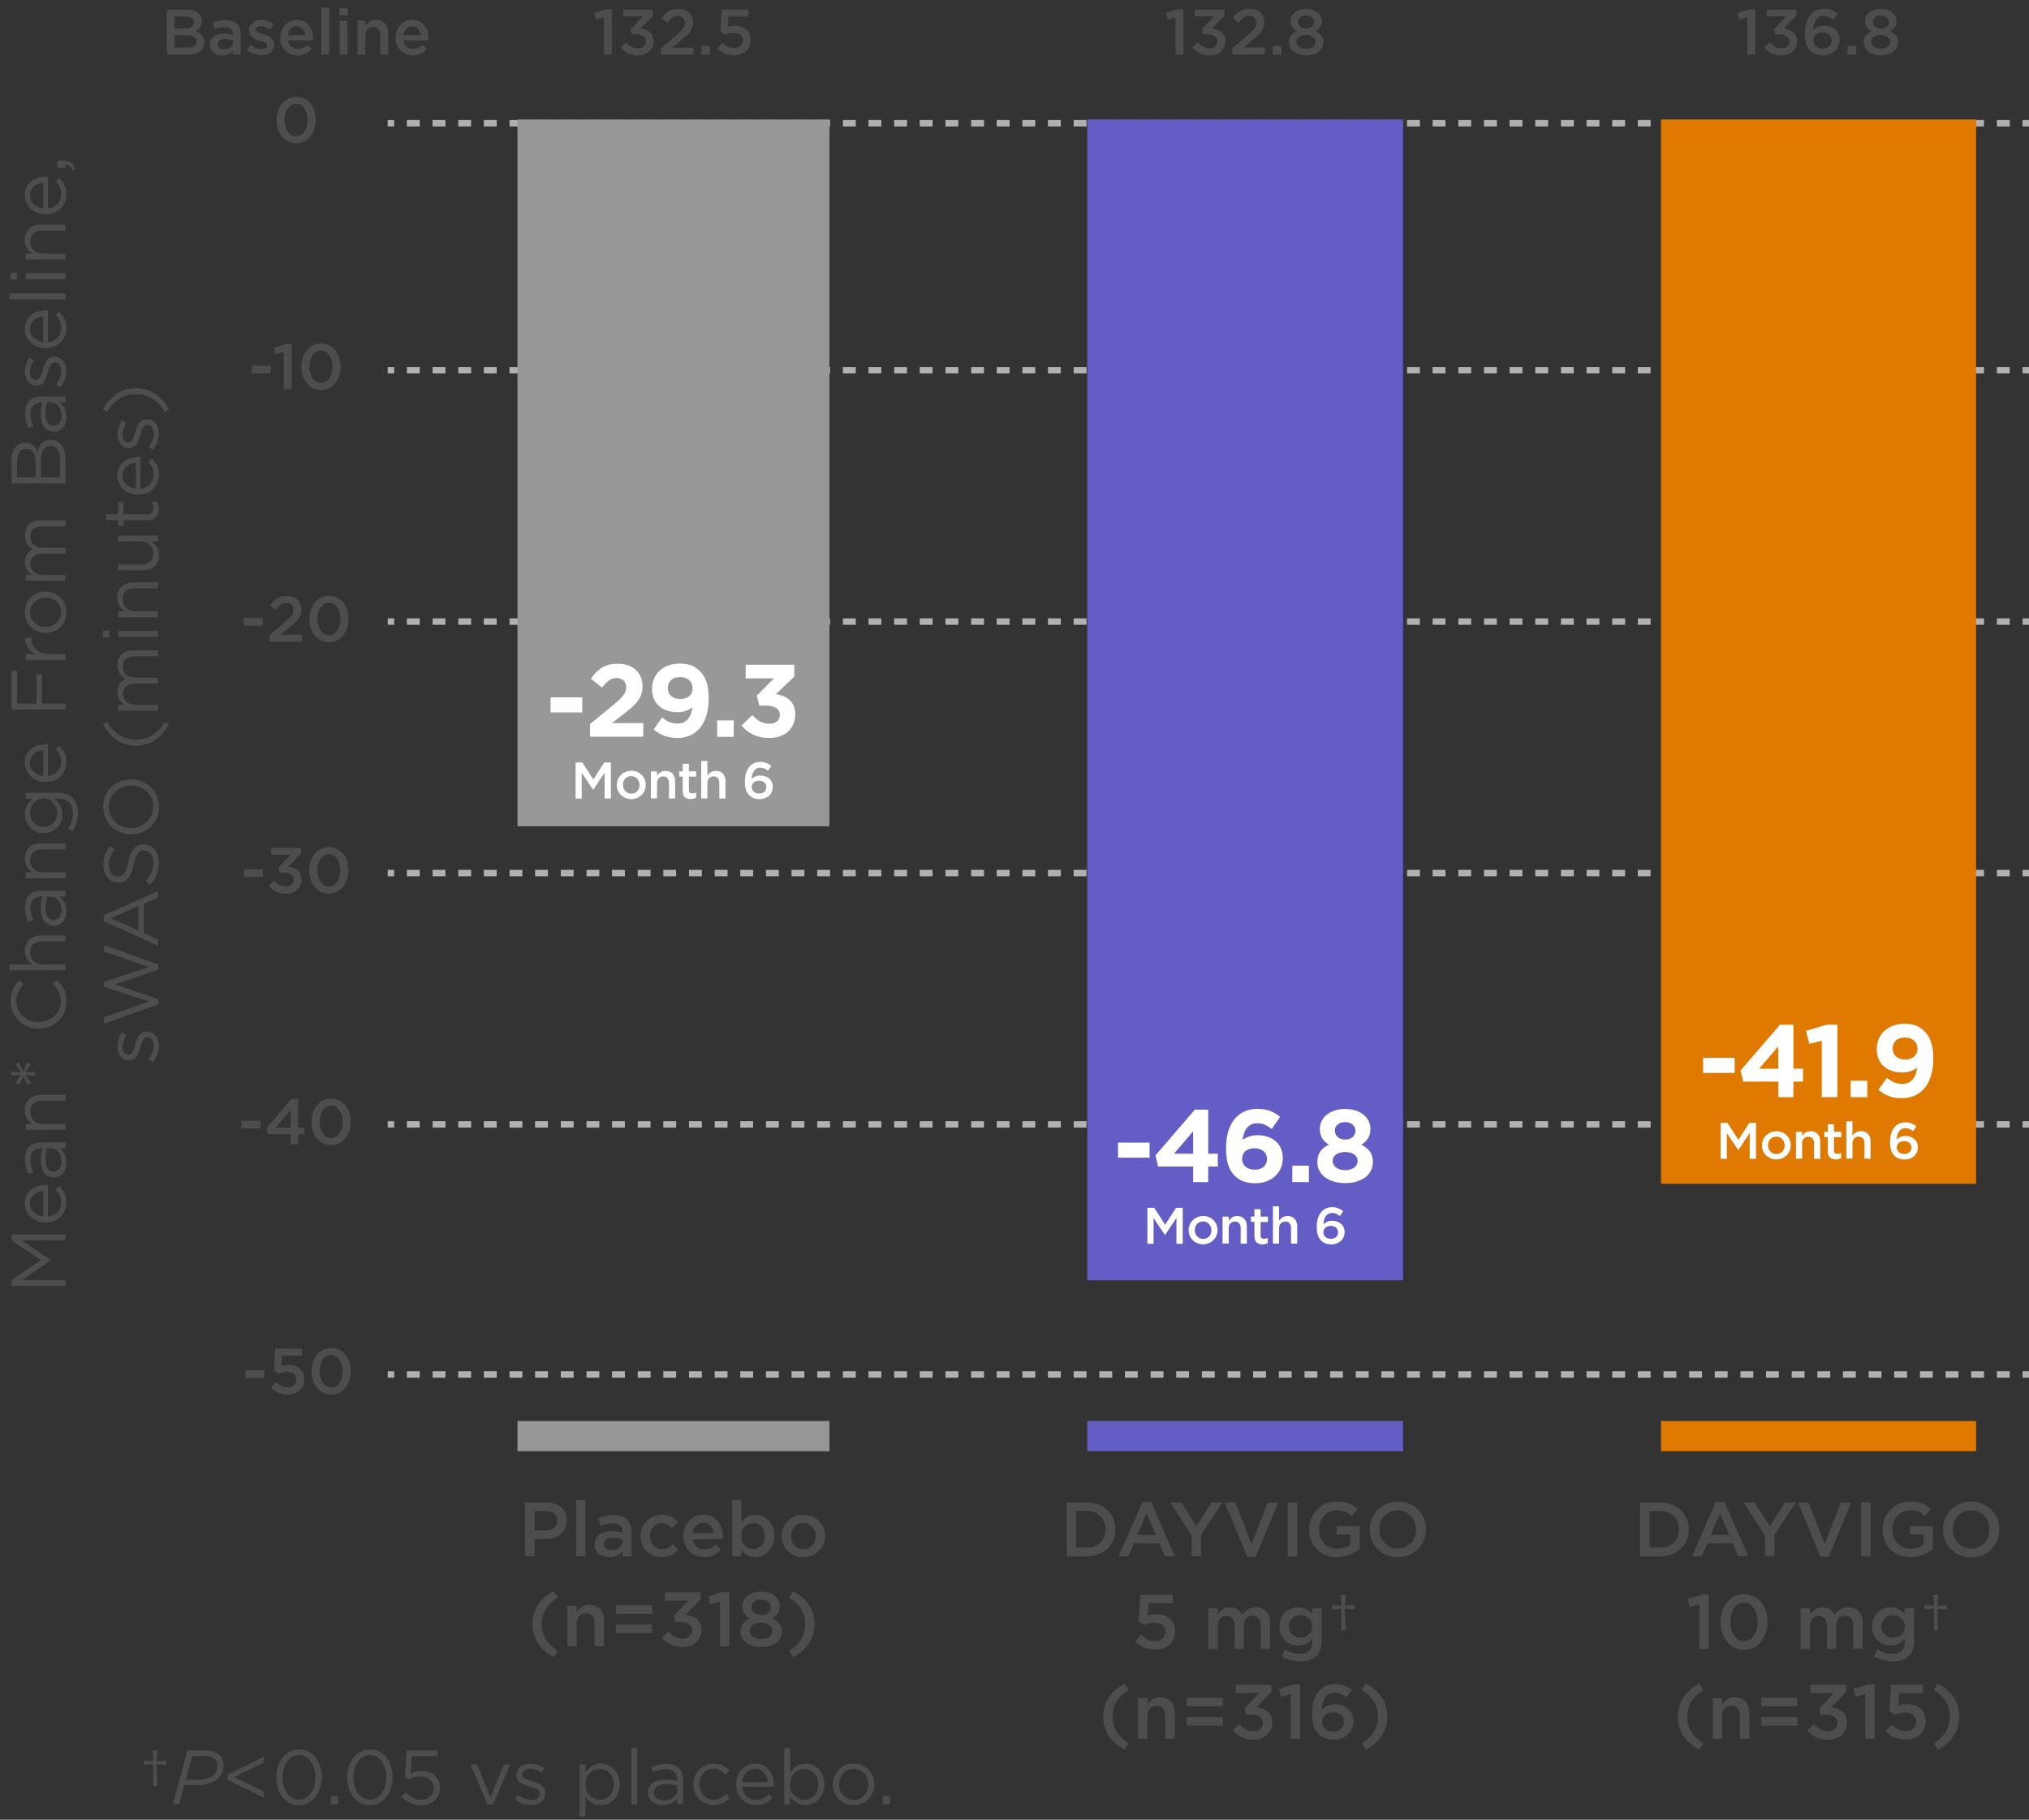 <?xml version="1.0" encoding="utf-8"?>
<!-- Generator: Adobe Illustrator 24.1.2, SVG Export Plug-In . SVG Version: 6.00 Build 0)  -->
<svg version="1.1" id="Layer_3" xmlns="http://www.w3.org/2000/svg" xmlns:xlink="http://www.w3.org/1999/xlink" x="0px" y="0px"
	 viewBox="0 0 157.93 141.61" style="enable-background:new 0 0 157.93 141.61;" xml:space="preserve">
<rect x="0" y="0" width="157.93" height="141.61" fill="#333333" stroke="none"/>
<style type="text/css">
	.st0{fill:#B1B1B1;}
	.st1{fill:#4D4D4F;}
	.st2{fill:none;stroke:#F18A00;stroke-width:0.75;}
	.st3{fill:#989899;}
	.st4{fill:#655DC6;}
	.st5{fill:#FFFFFF;}
	.st6{fill:#E07900;}
</style>
<g>
	<g>
		<g>
			<rect x="30.18" y="106.71" class="st0" width="0.5" height="0.5"/>
		</g>
		<g>
			<path class="st0" d="M156.43,107.21h-1v-0.5h1V107.21z M154.43,107.21h-1v-0.5h1V107.21z M152.44,107.21h-1v-0.5h1V107.21z
				 M150.44,107.21h-1v-0.5h1V107.21z M148.44,107.21h-1v-0.5h1V107.21z M146.45,107.21h-1v-0.5h1V107.21z M144.45,107.21h-1v-0.5h1
				V107.21z M142.46,107.21h-1v-0.5h1V107.21z M140.46,107.21h-1v-0.5h1V107.21z M138.46,107.21h-1v-0.5h1V107.21z M136.47,107.21
				h-1v-0.5h1V107.21z M134.47,107.21h-1v-0.5h1V107.21z M132.48,107.21h-1v-0.5h1V107.21z M130.48,107.21h-1v-0.5h1V107.21z
				 M128.48,107.21h-1v-0.5h1V107.21z M126.49,107.21h-1v-0.5h1V107.21z M124.49,107.21h-1v-0.5h1V107.21z M122.5,107.21h-1v-0.5h1
				V107.21z M120.5,107.21h-1v-0.5h1V107.21z M118.5,107.21h-1v-0.5h1V107.21z M116.51,107.21h-1v-0.5h1V107.21z M114.51,107.21h-1
				v-0.5h1V107.21z M112.51,107.21h-1v-0.5h1V107.21z M110.52,107.21h-1v-0.5h1V107.21z M108.52,107.21h-1v-0.5h1V107.21z
				 M106.53,107.21h-1v-0.5h1V107.21z M104.53,107.21h-1v-0.5h1V107.21z M102.54,107.21h-1v-0.5h1V107.21z M100.54,107.21h-1v-0.5h1
				V107.21z M98.54,107.21h-1v-0.5h1V107.21z M96.55,107.21h-1v-0.5h1V107.21z M94.55,107.21h-1v-0.5h1V107.21z M92.55,107.21h-1
				v-0.5h1V107.21z M90.56,107.21h-1v-0.5h1V107.21z M88.56,107.21h-1v-0.5h1V107.21z M86.57,107.21h-1v-0.5h1V107.21z
				 M84.57,107.21h-1v-0.5h1V107.21z M82.57,107.21h-1v-0.5h1V107.21z M80.58,107.21h-1v-0.5h1V107.21z M78.58,107.21h-1v-0.5h1
				V107.21z M76.59,107.21h-1v-0.5h1V107.21z M74.59,107.21h-1v-0.5h1V107.21z M72.59,107.21h-1v-0.5h1V107.21z M70.6,107.21h-1
				v-0.5h1V107.21z M68.6,107.21h-1v-0.5h1V107.21z M66.61,107.21h-1v-0.5h1V107.21z M64.61,107.21h-1v-0.5h1V107.21z M62.61,107.21
				h-1v-0.5h1V107.21z M60.62,107.21h-1v-0.5h1V107.21z M58.62,107.21h-1v-0.5h1V107.21z M56.63,107.21h-1v-0.5h1V107.21z
				 M54.63,107.21h-1v-0.5h1V107.21z M52.63,107.21h-1v-0.5h1V107.21z M50.64,107.21h-1v-0.5h1V107.21z M48.64,107.21h-1v-0.5h1
				V107.21z M46.65,107.21h-1v-0.5h1V107.21z M44.65,107.21h-1v-0.5h1V107.21z M42.65,107.21h-1v-0.5h1V107.21z M40.66,107.21h-1
				v-0.5h1V107.21z M38.66,107.21h-1v-0.5h1V107.21z M36.67,107.21h-1v-0.5h1V107.21z M34.67,107.21h-1v-0.5h1V107.21z
				 M32.67,107.21h-1v-0.5h1V107.21z"/>
		</g>
		<g>
			<rect x="157.43" y="106.71" class="st0" width="0.5" height="0.5"/>
		</g>
	</g>
	<g>
		<path class="st1" d="M19.1,106.63h1.48v0.6H19.1V106.63z"/>
		<path class="st1" d="M21.09,107.99l0.38-0.45c0.28,0.26,0.58,0.42,0.9,0.42c0.42,0,0.7-0.24,0.7-0.61v-0.01
			c0-0.36-0.3-0.58-0.73-0.58c-0.25,0-0.47,0.07-0.65,0.16l-0.37-0.25l0.1-1.72h2.09v0.55h-1.56l-0.05,0.82
			c0.17-0.06,0.32-0.1,0.56-0.1c0.68,0,1.22,0.36,1.22,1.1v0.01c0,0.72-0.52,1.19-1.3,1.19C21.84,108.53,21.42,108.31,21.09,107.99z
			"/>
		<path class="st1" d="M24.25,106.72L24.25,106.72c0-1.01,0.61-1.82,1.53-1.82c0.92,0,1.52,0.8,1.52,1.8v0.01
			c0,1-0.61,1.81-1.53,1.81S24.25,107.72,24.25,106.72z M26.67,106.72L26.67,106.72c0-0.7-0.36-1.27-0.9-1.27
			c-0.54,0-0.89,0.55-0.89,1.25v0.01c0,0.69,0.35,1.26,0.9,1.26C26.33,107.97,26.67,107.41,26.67,106.72z"/>
	</g>
</g>
<g>
	<g>
		<g>
			<rect x="30.18" y="48.12" class="st0" width="0.5" height="0.5"/>
		</g>
		<g>
			<path class="st0" d="M156.43,48.62h-1v-0.5h1V48.62z M154.43,48.62h-1v-0.5h1V48.62z M152.44,48.62h-1v-0.5h1V48.62z
				 M150.44,48.62h-1v-0.5h1V48.62z M148.44,48.62h-1v-0.5h1V48.62z M146.45,48.62h-1v-0.5h1V48.62z M144.45,48.62h-1v-0.5h1V48.62z
				 M142.46,48.62h-1v-0.5h1V48.62z M140.46,48.62h-1v-0.5h1V48.62z M138.46,48.62h-1v-0.5h1V48.62z M136.47,48.62h-1v-0.5h1V48.62z
				 M134.47,48.62h-1v-0.5h1V48.62z M132.48,48.62h-1v-0.5h1V48.62z M130.48,48.62h-1v-0.5h1V48.62z M128.48,48.62h-1v-0.5h1V48.62z
				 M126.49,48.62h-1v-0.5h1V48.62z M124.49,48.62h-1v-0.5h1V48.62z M122.5,48.62h-1v-0.5h1V48.62z M120.5,48.62h-1v-0.5h1V48.62z
				 M118.5,48.62h-1v-0.5h1V48.62z M116.51,48.62h-1v-0.5h1V48.62z M114.51,48.62h-1v-0.5h1V48.62z M112.51,48.62h-1v-0.5h1V48.62z
				 M110.52,48.62h-1v-0.5h1V48.62z M108.52,48.62h-1v-0.5h1V48.62z M106.53,48.62h-1v-0.5h1V48.62z M104.53,48.62h-1v-0.5h1V48.62z
				 M102.54,48.62h-1v-0.5h1V48.62z M100.54,48.62h-1v-0.5h1V48.62z M98.54,48.62h-1v-0.5h1V48.62z M96.55,48.62h-1v-0.5h1V48.62z
				 M94.55,48.62h-1v-0.5h1V48.62z M92.55,48.62h-1v-0.5h1V48.62z M90.56,48.62h-1v-0.5h1V48.62z M88.56,48.62h-1v-0.5h1V48.62z
				 M86.57,48.62h-1v-0.5h1V48.62z M84.57,48.62h-1v-0.5h1V48.62z M82.57,48.62h-1v-0.5h1V48.62z M80.58,48.62h-1v-0.5h1V48.62z
				 M78.58,48.62h-1v-0.5h1V48.62z M76.59,48.62h-1v-0.5h1V48.62z M74.59,48.62h-1v-0.5h1V48.62z M72.59,48.62h-1v-0.5h1V48.62z
				 M70.6,48.62h-1v-0.5h1V48.62z M68.6,48.62h-1v-0.5h1V48.62z M66.61,48.62h-1v-0.5h1V48.62z M64.61,48.62h-1v-0.5h1V48.62z
				 M62.61,48.62h-1v-0.5h1V48.62z M60.62,48.62h-1v-0.5h1V48.62z M58.62,48.62h-1v-0.5h1V48.62z M56.63,48.62h-1v-0.5h1V48.62z
				 M54.63,48.62h-1v-0.5h1V48.62z M52.63,48.62h-1v-0.5h1V48.62z M50.64,48.62h-1v-0.5h1V48.62z M48.64,48.62h-1v-0.5h1V48.62z
				 M46.65,48.62h-1v-0.5h1V48.62z M44.65,48.62h-1v-0.5h1V48.62z M42.65,48.62h-1v-0.5h1V48.62z M40.66,48.62h-1v-0.5h1V48.62z
				 M38.66,48.62h-1v-0.5h1V48.62z M36.67,48.62h-1v-0.5h1V48.62z M34.67,48.62h-1v-0.5h1V48.62z M32.67,48.62h-1v-0.5h1V48.62z"/>
		</g>
		<g>
			<rect x="157.43" y="48.12" class="st0" width="0.5" height="0.5"/>
		</g>
	</g>
	<g>
		<path class="st1" d="M18.97,48.09h1.48v0.6h-1.48V48.09z"/>
		<path class="st1" d="M20.97,49.44l1.21-1.03c0.48-0.41,0.66-0.63,0.66-0.95c0-0.34-0.25-0.54-0.57-0.54s-0.54,0.17-0.81,0.53
			l-0.44-0.34c0.34-0.47,0.67-0.74,1.29-0.74c0.69,0,1.16,0.42,1.16,1.05v0.01c0,0.55-0.29,0.85-0.91,1.36l-0.72,0.6h1.67v0.54
			h-2.53V49.44z"/>
		<path class="st1" d="M24.08,48.18L24.08,48.18c0-1.01,0.61-1.82,1.53-1.82c0.92,0,1.52,0.8,1.52,1.8v0.01c0,1-0.61,1.81-1.53,1.81
			S24.08,49.18,24.08,48.18z M26.5,48.18L26.5,48.18c0-0.7-0.35-1.27-0.9-1.27c-0.54,0-0.89,0.55-0.89,1.25v0.01
			c0,0.69,0.35,1.26,0.9,1.26C26.16,49.43,26.5,48.87,26.5,48.18z"/>
	</g>
</g>
<g>
	<g>
		<g>
			<rect x="30.18" y="67.69" class="st0" width="0.5" height="0.5"/>
		</g>
		<g>
			<path class="st0" d="M156.43,68.19h-1v-0.5h1V68.19z M154.43,68.19h-1v-0.5h1V68.19z M152.44,68.19h-1v-0.5h1V68.19z
				 M150.44,68.19h-1v-0.5h1V68.19z M148.44,68.19h-1v-0.5h1V68.19z M146.45,68.19h-1v-0.5h1V68.19z M144.45,68.19h-1v-0.5h1V68.19z
				 M142.46,68.19h-1v-0.5h1V68.19z M140.46,68.19h-1v-0.5h1V68.19z M138.46,68.19h-1v-0.5h1V68.19z M136.47,68.19h-1v-0.5h1V68.19z
				 M134.47,68.19h-1v-0.5h1V68.19z M132.48,68.19h-1v-0.5h1V68.19z M130.48,68.19h-1v-0.5h1V68.19z M128.48,68.19h-1v-0.5h1V68.19z
				 M126.49,68.19h-1v-0.5h1V68.19z M124.49,68.19h-1v-0.5h1V68.19z M122.5,68.19h-1v-0.5h1V68.19z M120.5,68.19h-1v-0.5h1V68.19z
				 M118.5,68.19h-1v-0.5h1V68.19z M116.51,68.19h-1v-0.5h1V68.19z M114.51,68.19h-1v-0.5h1V68.19z M112.51,68.19h-1v-0.5h1V68.19z
				 M110.52,68.19h-1v-0.5h1V68.19z M108.52,68.19h-1v-0.5h1V68.19z M106.53,68.19h-1v-0.5h1V68.19z M104.53,68.19h-1v-0.5h1V68.19z
				 M102.54,68.19h-1v-0.5h1V68.19z M100.54,68.19h-1v-0.5h1V68.19z M98.54,68.19h-1v-0.5h1V68.19z M96.55,68.19h-1v-0.5h1V68.19z
				 M94.55,68.19h-1v-0.5h1V68.19z M92.55,68.19h-1v-0.5h1V68.19z M90.56,68.19h-1v-0.5h1V68.19z M88.56,68.19h-1v-0.5h1V68.19z
				 M86.57,68.19h-1v-0.5h1V68.19z M84.57,68.19h-1v-0.5h1V68.19z M82.57,68.19h-1v-0.5h1V68.19z M80.58,68.19h-1v-0.5h1V68.19z
				 M78.58,68.19h-1v-0.5h1V68.19z M76.59,68.19h-1v-0.5h1V68.19z M74.59,68.19h-1v-0.5h1V68.19z M72.59,68.19h-1v-0.5h1V68.19z
				 M70.6,68.19h-1v-0.5h1V68.19z M68.6,68.19h-1v-0.5h1V68.19z M66.61,68.19h-1v-0.5h1V68.19z M64.61,68.19h-1v-0.5h1V68.19z
				 M62.61,68.19h-1v-0.5h1V68.19z M60.62,68.19h-1v-0.5h1V68.19z M58.62,68.19h-1v-0.5h1V68.19z M56.63,68.19h-1v-0.5h1V68.19z
				 M54.63,68.19h-1v-0.5h1V68.19z M52.63,68.19h-1v-0.5h1V68.19z M50.64,68.19h-1v-0.5h1V68.19z M48.64,68.19h-1v-0.5h1V68.19z
				 M46.65,68.19h-1v-0.5h1V68.19z M44.65,68.19h-1v-0.5h1V68.19z M42.65,68.19h-1v-0.5h1V68.19z M40.66,68.19h-1v-0.5h1V68.19z
				 M38.66,68.19h-1v-0.5h1V68.19z M36.67,68.19h-1v-0.5h1V68.19z M34.67,68.19h-1v-0.5h1V68.19z M32.67,68.19h-1v-0.5h1V68.19z"/>
		</g>
		<g>
			<rect x="157.43" y="67.69" class="st0" width="0.5" height="0.5"/>
		</g>
	</g>
	<g>
		<path class="st1" d="M18.98,67.65h1.48v0.6h-1.48V67.65z"/>
		<path class="st1" d="M20.91,68.93l0.43-0.4c0.25,0.29,0.53,0.46,0.92,0.46c0.35,0,0.61-0.21,0.61-0.53v-0.01
			c0-0.35-0.32-0.54-0.81-0.54h-0.29l-0.1-0.38l0.95-1.01H21.1v-0.54h2.32v0.46l-0.98,1c0.53,0.07,1.03,0.33,1.03,0.99
			c0,0,0,0.01,0,0.01c0,0.65-0.5,1.11-1.23,1.11C21.64,69.55,21.2,69.29,20.91,68.93z"/>
		<path class="st1" d="M24.07,67.74L24.07,67.74c0-1.01,0.61-1.82,1.53-1.82c0.92,0,1.52,0.8,1.52,1.8v0.01c0,1-0.61,1.81-1.53,1.81
			S24.07,68.75,24.07,67.74z M26.49,67.74L26.49,67.74c0-0.7-0.36-1.27-0.9-1.27c-0.54,0-0.89,0.55-0.89,1.25v0.01
			c0,0.69,0.35,1.26,0.9,1.26C26.14,68.99,26.49,68.44,26.49,67.74z"/>
	</g>
</g>
<g>
	<g>
		<g>
			<rect x="30.18" y="87.25" class="st0" width="0.5" height="0.5"/>
		</g>
		<g>
			<path class="st0" d="M156.43,87.75h-1v-0.5h1V87.75z M154.43,87.75h-1v-0.5h1V87.75z M152.44,87.75h-1v-0.5h1V87.75z
				 M150.44,87.75h-1v-0.5h1V87.75z M148.44,87.75h-1v-0.5h1V87.75z M146.45,87.75h-1v-0.5h1V87.75z M144.45,87.75h-1v-0.5h1V87.75z
				 M142.46,87.75h-1v-0.5h1V87.75z M140.46,87.75h-1v-0.5h1V87.75z M138.46,87.75h-1v-0.5h1V87.75z M136.47,87.75h-1v-0.5h1V87.75z
				 M134.47,87.75h-1v-0.5h1V87.75z M132.48,87.75h-1v-0.5h1V87.75z M130.48,87.75h-1v-0.5h1V87.75z M128.48,87.75h-1v-0.5h1V87.75z
				 M126.49,87.75h-1v-0.5h1V87.75z M124.49,87.75h-1v-0.5h1V87.75z M122.5,87.75h-1v-0.5h1V87.75z M120.5,87.75h-1v-0.5h1V87.75z
				 M118.5,87.75h-1v-0.5h1V87.75z M116.51,87.75h-1v-0.5h1V87.75z M114.51,87.75h-1v-0.5h1V87.75z M112.51,87.75h-1v-0.5h1V87.75z
				 M110.52,87.75h-1v-0.5h1V87.75z M108.52,87.75h-1v-0.5h1V87.75z M106.53,87.75h-1v-0.5h1V87.75z M104.53,87.75h-1v-0.5h1V87.75z
				 M102.54,87.75h-1v-0.5h1V87.75z M100.54,87.75h-1v-0.5h1V87.75z M98.54,87.75h-1v-0.5h1V87.75z M96.55,87.75h-1v-0.5h1V87.75z
				 M94.55,87.75h-1v-0.5h1V87.75z M92.55,87.75h-1v-0.5h1V87.75z M90.56,87.75h-1v-0.5h1V87.75z M88.56,87.75h-1v-0.5h1V87.75z
				 M86.57,87.75h-1v-0.5h1V87.75z M84.57,87.75h-1v-0.5h1V87.75z M82.57,87.75h-1v-0.5h1V87.75z M80.58,87.75h-1v-0.5h1V87.75z
				 M78.58,87.75h-1v-0.5h1V87.75z M76.59,87.75h-1v-0.5h1V87.75z M74.59,87.75h-1v-0.5h1V87.75z M72.59,87.75h-1v-0.5h1V87.75z
				 M70.6,87.75h-1v-0.5h1V87.75z M68.6,87.75h-1v-0.5h1V87.75z M66.61,87.75h-1v-0.5h1V87.75z M64.61,87.75h-1v-0.5h1V87.75z
				 M62.61,87.75h-1v-0.5h1V87.75z M60.62,87.75h-1v-0.5h1V87.75z M58.62,87.75h-1v-0.5h1V87.75z M56.63,87.75h-1v-0.5h1V87.75z
				 M54.63,87.75h-1v-0.5h1V87.75z M52.63,87.75h-1v-0.5h1V87.75z M50.64,87.75h-1v-0.5h1V87.75z M48.64,87.75h-1v-0.5h1V87.75z
				 M46.65,87.75h-1v-0.5h1V87.75z M44.65,87.75h-1v-0.5h1V87.75z M42.65,87.75h-1v-0.5h1V87.75z M40.66,87.75h-1v-0.5h1V87.75z
				 M38.66,87.75h-1v-0.5h1V87.75z M36.67,87.75h-1v-0.5h1V87.75z M34.67,87.75h-1v-0.5h1V87.75z M32.67,87.75h-1v-0.5h1V87.75z"/>
		</g>
		<g>
			<rect x="157.43" y="87.25" class="st0" width="0.5" height="0.5"/>
		</g>
	</g>
	<g>
		<path class="st1" d="M18.8,87.22h1.48v0.6H18.8V87.22z"/>
		<path class="st1" d="M22.62,88.26h-1.77l-0.12-0.44l1.95-2.3h0.53v2.24h0.5v0.5h-0.5v0.79h-0.59V88.26z M22.62,87.76v-1.39
			l-1.15,1.39H22.62z"/>
		<path class="st1" d="M24.25,87.31L24.25,87.31c0-1.01,0.61-1.82,1.53-1.82c0.92,0,1.52,0.8,1.52,1.8v0.01c0,1-0.61,1.81-1.53,1.81
			S24.25,88.31,24.25,87.31z M26.67,87.31L26.67,87.31c0-0.7-0.35-1.27-0.9-1.27c-0.54,0-0.89,0.55-0.89,1.25v0.01
			c0,0.69,0.35,1.26,0.9,1.26C26.33,88.55,26.67,88,26.67,87.31z"/>
	</g>
</g>
<g>
	<g>
		<g>
			<rect x="30.18" y="28.56" class="st0" width="0.5" height="0.5"/>
		</g>
		<g>
			<path class="st0" d="M156.43,29.06h-1v-0.5h1V29.06z M154.43,29.06h-1v-0.5h1V29.06z M152.44,29.06h-1v-0.5h1V29.06z
				 M150.44,29.06h-1v-0.5h1V29.06z M148.44,29.06h-1v-0.5h1V29.06z M146.45,29.06h-1v-0.5h1V29.06z M144.45,29.06h-1v-0.5h1V29.06z
				 M142.46,29.06h-1v-0.5h1V29.06z M140.46,29.06h-1v-0.5h1V29.06z M138.46,29.06h-1v-0.5h1V29.06z M136.47,29.06h-1v-0.5h1V29.06z
				 M134.47,29.06h-1v-0.5h1V29.06z M132.48,29.06h-1v-0.5h1V29.06z M130.48,29.06h-1v-0.5h1V29.06z M128.48,29.06h-1v-0.5h1V29.06z
				 M126.49,29.06h-1v-0.5h1V29.06z M124.49,29.06h-1v-0.5h1V29.06z M122.5,29.06h-1v-0.5h1V29.06z M120.5,29.06h-1v-0.5h1V29.06z
				 M118.5,29.06h-1v-0.5h1V29.06z M116.51,29.06h-1v-0.5h1V29.06z M114.51,29.06h-1v-0.5h1V29.06z M112.51,29.06h-1v-0.5h1V29.06z
				 M110.52,29.06h-1v-0.5h1V29.06z M108.52,29.06h-1v-0.5h1V29.06z M106.53,29.06h-1v-0.5h1V29.06z M104.53,29.06h-1v-0.5h1V29.06z
				 M102.54,29.06h-1v-0.5h1V29.06z M100.54,29.06h-1v-0.5h1V29.06z M98.54,29.06h-1v-0.5h1V29.06z M96.55,29.06h-1v-0.5h1V29.06z
				 M94.55,29.06h-1v-0.5h1V29.06z M92.55,29.06h-1v-0.5h1V29.06z M90.56,29.06h-1v-0.5h1V29.06z M88.56,29.06h-1v-0.5h1V29.06z
				 M86.57,29.06h-1v-0.5h1V29.06z M84.57,29.06h-1v-0.5h1V29.06z M82.57,29.06h-1v-0.5h1V29.06z M80.58,29.06h-1v-0.5h1V29.06z
				 M78.58,29.06h-1v-0.5h1V29.06z M76.59,29.06h-1v-0.5h1V29.06z M74.59,29.06h-1v-0.5h1V29.06z M72.59,29.06h-1v-0.5h1V29.06z
				 M70.6,29.06h-1v-0.5h1V29.06z M68.6,29.06h-1v-0.5h1V29.06z M66.61,29.06h-1v-0.5h1V29.06z M64.61,29.06h-1v-0.5h1V29.06z
				 M62.61,29.06h-1v-0.5h1V29.06z M60.62,29.06h-1v-0.5h1V29.06z M58.62,29.06h-1v-0.5h1V29.06z M56.63,29.06h-1v-0.5h1V29.06z
				 M54.63,29.06h-1v-0.5h1V29.06z M52.63,29.06h-1v-0.5h1V29.06z M50.64,29.06h-1v-0.5h1V29.06z M48.64,29.06h-1v-0.5h1V29.06z
				 M46.65,29.06h-1v-0.5h1V29.06z M44.65,29.06h-1v-0.5h1V29.06z M42.65,29.06h-1v-0.5h1V29.06z M40.66,29.06h-1v-0.5h1V29.06z
				 M38.66,29.06h-1v-0.5h1V29.06z M36.67,29.06h-1v-0.5h1V29.06z M34.67,29.06h-1v-0.5h1V29.06z M32.67,29.06h-1v-0.5h1V29.06z"/>
		</g>
		<g>
			<rect x="157.43" y="28.56" class="st0" width="0.5" height="0.5"/>
		</g>
	</g>
	<g>
		<path class="st1" d="M19.59,28.46h1.48v0.6h-1.48V28.46z"/>
		<path class="st1" d="M22.09,27.39l-0.63,0.17l-0.13-0.5l0.94-0.3h0.43v3.53h-0.61V27.39z"/>
		<path class="st1" d="M23.46,28.55v-0.01c0-1,0.61-1.81,1.53-1.81c0.92,0,1.52,0.8,1.52,1.8v0.01c0,1-0.61,1.81-1.53,1.81
			S23.46,29.55,23.46,28.55z M25.88,28.55v-0.01c0-0.69-0.36-1.26-0.9-1.26c-0.54,0-0.89,0.55-0.89,1.25v0.01
			c0,0.69,0.35,1.26,0.9,1.26C25.54,29.8,25.88,29.24,25.88,28.55z"/>
	</g>
</g>
<g>
	<g>
		<g>
			<rect x="30.18" y="9.34" class="st0" width="0.5" height="0.5"/>
		</g>
		<g>
			<path class="st0" d="M156.43,9.84h-1v-0.5h1V9.84z M154.43,9.84h-1v-0.5h1V9.84z M152.44,9.84h-1v-0.5h1V9.84z M150.44,9.84h-1
				v-0.5h1V9.84z M148.44,9.84h-1v-0.5h1V9.84z M146.45,9.84h-1v-0.5h1V9.84z M144.45,9.84h-1v-0.5h1V9.84z M142.46,9.84h-1v-0.5h1
				V9.84z M140.46,9.84h-1v-0.5h1V9.84z M138.46,9.84h-1v-0.5h1V9.84z M136.47,9.84h-1v-0.5h1V9.84z M134.47,9.84h-1v-0.5h1V9.84z
				 M132.48,9.84h-1v-0.5h1V9.84z M130.48,9.84h-1v-0.5h1V9.84z M128.48,9.84h-1v-0.5h1V9.84z M126.49,9.84h-1v-0.5h1V9.84z
				 M124.49,9.84h-1v-0.5h1V9.84z M122.5,9.84h-1v-0.5h1V9.84z M120.5,9.84h-1v-0.5h1V9.84z M118.5,9.84h-1v-0.5h1V9.84z
				 M116.51,9.84h-1v-0.5h1V9.84z M114.51,9.84h-1v-0.5h1V9.84z M112.51,9.84h-1v-0.5h1V9.84z M110.52,9.84h-1v-0.5h1V9.84z
				 M108.52,9.84h-1v-0.5h1V9.84z M106.53,9.84h-1v-0.5h1V9.84z M104.53,9.84h-1v-0.5h1V9.84z M102.54,9.84h-1v-0.5h1V9.84z
				 M100.54,9.84h-1v-0.5h1V9.84z M98.54,9.84h-1v-0.5h1V9.84z M96.55,9.84h-1v-0.5h1V9.84z M94.55,9.84h-1v-0.5h1V9.84z
				 M92.55,9.84h-1v-0.5h1V9.84z M90.56,9.84h-1v-0.5h1V9.84z M88.56,9.84h-1v-0.5h1V9.84z M86.57,9.84h-1v-0.5h1V9.84z M84.57,9.84
				h-1v-0.5h1V9.84z M82.57,9.84h-1v-0.5h1V9.84z M80.58,9.84h-1v-0.5h1V9.84z M78.58,9.84h-1v-0.5h1V9.84z M76.59,9.84h-1v-0.5h1
				V9.84z M74.59,9.84h-1v-0.5h1V9.84z M72.59,9.84h-1v-0.5h1V9.84z M70.6,9.84h-1v-0.5h1V9.84z M68.6,9.84h-1v-0.5h1V9.84z
				 M66.61,9.84h-1v-0.5h1V9.84z M64.61,9.84h-1v-0.5h1V9.84z M62.61,9.84h-1v-0.5h1V9.84z M60.62,9.84h-1v-0.5h1V9.84z M58.62,9.84
				h-1v-0.5h1V9.84z M56.63,9.84h-1v-0.5h1V9.84z M54.63,9.84h-1v-0.5h1V9.84z M52.63,9.84h-1v-0.5h1V9.84z M50.64,9.84h-1v-0.5h1
				V9.84z M48.64,9.84h-1v-0.5h1V9.84z M46.65,9.84h-1v-0.5h1V9.84z M44.65,9.84h-1v-0.5h1V9.84z M42.65,9.84h-1v-0.5h1V9.84z
				 M40.66,9.84h-1v-0.5h1V9.84z M38.66,9.84h-1v-0.5h1V9.84z M36.67,9.84h-1v-0.5h1V9.84z M34.67,9.84h-1v-0.5h1V9.84z M32.67,9.84
				h-1v-0.5h1V9.84z"/>
		</g>
		<g>
			<rect x="157.43" y="9.34" class="st0" width="0.5" height="0.5"/>
		</g>
	</g>
	<g>
		<path class="st1" d="M21.53,9.35L21.53,9.35c0-1.01,0.61-1.82,1.53-1.82c0.92,0,1.52,0.8,1.52,1.8v0.01c0,1-0.61,1.81-1.53,1.81
			S21.53,10.35,21.53,9.35z M23.94,9.35L23.94,9.35c0-0.7-0.35-1.27-0.9-1.27c-0.54,0-0.89,0.55-0.89,1.25v0.01
			c0,0.69,0.35,1.26,0.9,1.26C23.6,10.59,23.94,10.04,23.94,9.35z"/>
	</g>
</g>
<g>
	<path class="st1" d="M0.9,100.08V99.6l2.29-1.53L0.9,96.54v-0.48h4.2v0.47H1.7l2.25,1.53v0.02l-2.24,1.53H5.1v0.46H0.9z"/>
	<path class="st1" d="M4.77,93.58c0-0.43-0.17-0.73-0.44-0.98l0.26-0.29c0.35,0.31,0.58,0.69,0.58,1.28c0,0.85-0.65,1.55-1.62,1.55
		c-0.9,0-1.62-0.63-1.62-1.49c0-0.92,0.73-1.45,1.64-1.45c0.04,0,0.09,0,0.16,0.01v2.46C4.39,94.61,4.77,94.13,4.77,93.58z
		 M3.37,92.67c-0.56,0.05-1.04,0.38-1.04,0.99c0,0.53,0.44,0.94,1.04,1.01V92.67z"/>
	<path class="st1" d="M4.2,91.63H4.19c-0.67,0-1.01-0.54-1.01-1.33c0-0.4,0.05-0.67,0.13-0.95h-0.1c-0.55,0-0.84,0.34-0.84,0.92
		c0,0.37,0.09,0.65,0.22,0.94l-0.38,0.14c-0.16-0.34-0.26-0.67-0.26-1.13c0-0.44,0.12-0.78,0.34-1c0.22-0.22,0.52-0.32,0.91-0.32
		h1.9v0.46H4.64c0.28,0.22,0.53,0.57,0.53,1.12C5.17,91.05,4.84,91.63,4.2,91.63z M3.96,89.35H3.67c-0.07,0.23-0.13,0.53-0.13,0.91
		c0,0.58,0.25,0.91,0.62,0.91h0.01c0.39,0,0.62-0.36,0.62-0.78C4.79,89.81,4.45,89.35,3.96,89.35z"/>
	<path class="st1" d="M2,87.92v-0.46h0.54c-0.34-0.2-0.61-0.53-0.61-1.06c0-0.75,0.5-1.19,1.24-1.19H5.1v0.46H3.29
		c-0.58,0-0.94,0.31-0.94,0.86c0,0.53,0.39,0.93,0.97,0.93H5.1v0.46H2z"/>
	<path class="st1" d="M1.97,83.64l0.44,0.62l-0.28,0.16l-0.32-0.7l-0.32,0.7l-0.28-0.16l0.43-0.62L0.89,83.7v-0.31l0.75,0.06
		l-0.43-0.62l0.28-0.16l0.32,0.7l0.32-0.7l0.28,0.16l-0.44,0.62l0.75-0.06v0.31L1.97,83.64z"/>
	<path class="st1" d="M3.01,80.04H3c-1.19,0-2.17-0.89-2.17-2.12c0-0.76,0.27-1.22,0.67-1.64l0.35,0.32
		c-0.33,0.35-0.58,0.75-0.58,1.32c0,0.93,0.76,1.62,1.72,1.62H3c0.97,0,1.73-0.7,1.73-1.62c0-0.58-0.22-0.95-0.61-1.36l0.31-0.31
		c0.44,0.44,0.74,0.92,0.74,1.68C5.17,79.15,4.22,80.04,3.01,80.04z"/>
	<path class="st1" d="M0.72,75.51v-0.46h1.82c-0.34-0.2-0.61-0.53-0.61-1.06c0-0.75,0.5-1.19,1.24-1.19H5.1v0.46H3.29
		c-0.58,0-0.94,0.31-0.94,0.86c0,0.53,0.39,0.93,0.97,0.93H5.1v0.46H0.72z"/>
	<path class="st1" d="M4.2,72.04H4.19c-0.67,0-1.01-0.54-1.01-1.33c0-0.4,0.05-0.67,0.13-0.95h-0.1c-0.55,0-0.84,0.34-0.84,0.92
		c0,0.37,0.09,0.65,0.22,0.94l-0.38,0.14c-0.16-0.34-0.26-0.67-0.26-1.13c0-0.44,0.12-0.78,0.34-1c0.22-0.22,0.52-0.32,0.91-0.32
		h1.9v0.46H4.64c0.28,0.22,0.53,0.57,0.53,1.12C5.17,71.47,4.84,72.04,4.2,72.04z M3.96,69.77H3.67c-0.07,0.23-0.13,0.53-0.13,0.91
		c0,0.58,0.25,0.91,0.62,0.91h0.01c0.39,0,0.62-0.36,0.62-0.78C4.79,70.23,4.45,69.77,3.96,69.77z"/>
	<path class="st1" d="M2,68.34v-0.46h0.54c-0.34-0.2-0.61-0.53-0.61-1.06c0-0.75,0.5-1.19,1.24-1.19H5.1v0.46H3.29
		c-0.58,0-0.94,0.31-0.94,0.86c0,0.53,0.39,0.93,0.97,0.93H5.1v0.46H2z"/>
	<path class="st1" d="M5.64,64.68l-0.36-0.21c0.26-0.35,0.4-0.75,0.4-1.19c0-0.68-0.38-1.13-1.1-1.13H4.21
		c0.36,0.27,0.65,0.65,0.65,1.22c0,0.74-0.56,1.46-1.45,1.46H3.4c-0.91,0-1.46-0.72-1.46-1.46c0-0.58,0.29-0.96,0.62-1.21H2v-0.46
		h2.56c0.48,0,0.85,0.14,1.1,0.4c0.28,0.28,0.41,0.69,0.41,1.18C6.07,63.78,5.93,64.26,5.64,64.68z M3.4,62.13H3.39
		c-0.64,0-1.05,0.55-1.05,1.14s0.41,1.07,1.04,1.07H3.4c0.62,0,1.06-0.5,1.06-1.07C4.45,62.69,4.03,62.13,3.4,62.13z"/>
	<path class="st1" d="M4.77,59.29c0-0.43-0.17-0.73-0.44-0.98l0.26-0.29c0.35,0.31,0.58,0.69,0.58,1.28c0,0.85-0.65,1.55-1.62,1.55
		c-0.9,0-1.62-0.63-1.62-1.49c0-0.92,0.73-1.45,1.64-1.45c0.04,0,0.09,0,0.16,0.01v2.46C4.39,60.32,4.77,59.84,4.77,59.29z
		 M3.37,58.38c-0.56,0.05-1.04,0.38-1.04,0.99c0,0.53,0.44,0.94,1.04,1.01V58.38z"/>
	<path class="st1" d="M0.9,55.23v-3.02h0.44v2.54h1.5v-2.27h0.43v2.27H5.1v0.47H0.9z"/>
	<path class="st1" d="M2,51.37v-0.46h0.81c-0.52-0.23-0.89-0.68-0.86-1.27h0.5v0.04c0,0.68,0.49,1.23,1.42,1.23H5.1v0.46H2z"/>
	<path class="st1" d="M3.57,49.26H3.55c-0.88,0-1.62-0.68-1.62-1.62c0-0.93,0.73-1.61,1.61-1.61h0.01c0.88,0,1.62,0.69,1.62,1.62
		C5.17,48.59,4.44,49.26,3.57,49.26z M3.57,46.5H3.55c-0.67,0-1.21,0.5-1.21,1.15c0,0.67,0.55,1.13,1.2,1.13h0.01
		c0.67,0,1.21-0.49,1.21-1.15C4.76,46.97,4.22,46.5,3.57,46.5z"/>
	<path class="st1" d="M2,45.2v-0.46h0.52c-0.31-0.2-0.59-0.48-0.59-1c0-0.5,0.27-0.83,0.62-1c-0.34-0.22-0.62-0.55-0.62-1.09
		c0-0.71,0.48-1.15,1.25-1.15H5.1v0.46H3.29c-0.6,0-0.94,0.3-0.94,0.8c0,0.47,0.35,0.86,0.96,0.86H5.1v0.46H3.28
		c-0.58,0-0.92,0.31-0.92,0.8c0,0.49,0.41,0.86,0.98,0.86H5.1v0.46H2z"/>
	<path class="st1" d="M0.9,37.61v-1.79c0-0.48,0.14-0.86,0.37-1.1c0.18-0.17,0.4-0.27,0.67-0.27h0.01c0.55,0,0.83,0.34,0.97,0.67
		c0.15-0.5,0.44-0.9,1.01-0.9h0.01c0.72,0,1.15,0.61,1.15,1.52v1.87H0.9z M2.77,35.9c0-0.57-0.26-0.97-0.75-0.97H2.01
		c-0.41,0-0.68,0.33-0.68,0.93v1.28h1.45V35.9z M4.67,35.73c0-0.64-0.28-1.03-0.75-1.03H3.91c-0.46,0-0.72,0.38-0.72,1.12v1.33h1.48
		V35.73z"/>
	<path class="st1" d="M4.2,33.59H4.19c-0.67,0-1.01-0.54-1.01-1.33c0-0.4,0.05-0.67,0.13-0.95h-0.1c-0.55,0-0.84,0.34-0.84,0.92
		c0,0.37,0.09,0.65,0.22,0.94l-0.38,0.14c-0.16-0.34-0.26-0.67-0.26-1.13c0-0.44,0.12-0.78,0.34-1c0.22-0.22,0.52-0.32,0.91-0.32
		h1.9v0.46H4.64c0.28,0.22,0.53,0.57,0.53,1.12C5.17,33.02,4.84,33.59,4.2,33.59z M3.96,31.31H3.67c-0.07,0.23-0.13,0.53-0.13,0.91
		c0,0.58,0.25,0.91,0.62,0.91h0.01c0.39,0,0.62-0.36,0.62-0.78C4.79,31.77,4.45,31.31,3.96,31.31z"/>
	<path class="st1" d="M4.7,30.14l-0.33-0.23c0.25-0.33,0.4-0.71,0.4-1.07c0-0.37-0.19-0.64-0.49-0.64H4.27
		c-0.31,0-0.43,0.37-0.55,0.77c-0.14,0.49-0.31,1.03-0.88,1.03H2.83c-0.53,0-0.89-0.44-0.89-1.05c0-0.38,0.13-0.8,0.34-1.12
		l0.35,0.21c-0.19,0.29-0.3,0.62-0.3,0.92c0,0.37,0.19,0.6,0.45,0.6H2.8c0.29,0,0.41-0.38,0.53-0.8c0.14-0.48,0.33-1,0.89-1h0.01
		c0.59,0,0.93,0.49,0.93,1.1C5.16,29.3,4.99,29.79,4.7,30.14z"/>
	<path class="st1" d="M4.77,25.53c0-0.43-0.17-0.73-0.44-0.98l0.26-0.29c0.35,0.31,0.58,0.69,0.58,1.28c0,0.85-0.65,1.55-1.62,1.55
		c-0.9,0-1.62-0.63-1.62-1.49c0-0.92,0.73-1.45,1.64-1.45c0.04,0,0.09,0,0.16,0.01v2.46C4.39,26.55,4.77,26.07,4.77,25.53z
		 M3.37,24.62C2.8,24.68,2.32,25,2.32,25.61c0,0.53,0.44,0.94,1.04,1.01V24.62z"/>
	<path class="st1" d="M0.72,23.3v-0.46H5.1v0.46H0.72z"/>
	<path class="st1" d="M0.81,21.75v-0.53h0.51v0.53H0.81z M2,21.72v-0.46h3.1v0.46H2z"/>
	<path class="st1" d="M2,20.19v-0.46h0.54c-0.34-0.2-0.61-0.53-0.61-1.06c0-0.75,0.5-1.19,1.24-1.19H5.1v0.46H3.29
		c-0.58,0-0.94,0.31-0.94,0.86c0,0.53,0.39,0.93,0.97,0.93H5.1v0.46H2z"/>
	<path class="st1" d="M4.77,15.12c0-0.43-0.17-0.73-0.44-0.98l0.26-0.29c0.35,0.31,0.58,0.69,0.58,1.28c0,0.85-0.65,1.55-1.62,1.55
		c-0.9,0-1.62-0.63-1.62-1.49c0-0.92,0.73-1.45,1.64-1.45c0.04,0,0.09,0,0.16,0.01v2.46C4.39,16.15,4.77,15.67,4.77,15.12z
		 M3.37,14.22c-0.56,0.05-1.04,0.38-1.04,0.99c0,0.53,0.44,0.94,1.04,1.01V14.22z"/>
	<path class="st1" d="M5.62,13.24c-0.11-0.3-0.26-0.43-0.52-0.4v0.22H4.47V12.5h0.54c0.49,0,0.72,0.21,0.82,0.67L5.62,13.24z"/>
	<path class="st1" d="M11.9,82.66l-0.33-0.23c0.25-0.33,0.4-0.71,0.4-1.07c0-0.37-0.19-0.64-0.49-0.64h-0.01
		c-0.31,0-0.43,0.37-0.55,0.77c-0.14,0.49-0.31,1.03-0.88,1.03h-0.01c-0.53,0-0.89-0.44-0.89-1.05c0-0.38,0.13-0.8,0.34-1.12
		l0.35,0.21c-0.19,0.29-0.3,0.62-0.3,0.92c0,0.37,0.19,0.6,0.45,0.6H10c0.29,0,0.41-0.38,0.53-0.8c0.14-0.48,0.33-1,0.89-1h0.01
		c0.59,0,0.93,0.49,0.93,1.1C12.36,81.82,12.19,82.31,11.9,82.66z"/>
	<path class="st1" d="M8.1,79.66v-0.52l3.5-1.2l-3.51-1.15v-0.39l3.51-1.15l-3.5-1.2v-0.5l4.23,1.5v0.4l-3.41,1.15l3.41,1.16v0.4
		L8.1,79.66z"/>
	<path class="st1" d="M8.07,71.68v-0.44l4.23-1.91v0.51l-1.11,0.49v2.28l1.11,0.5v0.49L8.07,71.68z M10.77,70.51l-2.14,0.95
		l2.14,0.96V70.51z"/>
	<path class="st1" d="M11.69,68.86l-0.35-0.29c0.4-0.44,0.59-0.86,0.59-1.44c0-0.56-0.3-0.94-0.71-0.94h-0.01
		c-0.39,0-0.61,0.21-0.8,1.09c-0.21,0.96-0.52,1.41-1.21,1.41H9.19c-0.66,0-1.15-0.58-1.15-1.38c0-0.61,0.17-1.05,0.52-1.47
		l0.37,0.28c-0.32,0.39-0.46,0.78-0.46,1.21c0,0.54,0.3,0.89,0.68,0.89h0.01c0.4,0,0.62-0.22,0.82-1.14
		c0.2-0.94,0.55-1.37,1.19-1.37h0.01c0.72,0,1.19,0.6,1.19,1.43C12.36,67.81,12.14,68.35,11.69,68.86z"/>
	<path class="st1" d="M10.21,64.93H10.2c-1.16,0-2.17-0.87-2.17-2.15s1-2.13,2.16-2.13c0.01-0.01,0.01-0.01,0.01,0
		c1.16,0,2.17,0.87,2.17,2.15S11.37,64.93,10.21,64.93z M10.21,61.14H10.2c-0.95,0-1.73,0.7-1.73,1.65c0,0.96,0.77,1.64,1.72,1.64
		h0.01c0.95,0,1.73-0.7,1.73-1.66C11.93,61.82,11.17,61.14,10.21,61.14z"/>
	<path class="st1" d="M10.58,58.03c-1.1,0-1.97-0.59-2.57-1.66l0.31-0.2c0.58,0.91,1.3,1.39,2.26,1.39c0.96,0,1.68-0.48,2.26-1.39
		l0.31,0.2C12.55,57.43,11.68,58.03,10.58,58.03z"/>
	<path class="st1" d="M9.2,55.31v-0.46h0.52c-0.31-0.2-0.59-0.48-0.59-1c0-0.5,0.27-0.83,0.62-1c-0.34-0.22-0.62-0.55-0.62-1.09
		c0-0.71,0.48-1.15,1.25-1.15h1.92v0.46h-1.81c-0.6,0-0.94,0.3-0.94,0.8c0,0.47,0.35,0.86,0.96,0.86h1.79v0.46h-1.82
		c-0.58,0-0.92,0.31-0.92,0.8c0,0.49,0.41,0.86,0.98,0.86h1.77v0.46H9.2z"/>
	<path class="st1" d="M8.01,49.6v-0.53h0.51v0.53H8.01z M9.2,49.57V49.1h3.1v0.46H9.2z"/>
	<path class="st1" d="M9.2,48.03v-0.46h0.54c-0.34-0.2-0.61-0.53-0.61-1.06c0-0.75,0.5-1.19,1.24-1.19h1.92v0.46h-1.81
		c-0.58,0-0.94,0.31-0.94,0.86c0,0.53,0.39,0.93,0.97,0.93h1.78v0.46H9.2z"/>
	<path class="st1" d="M11.12,44.38H9.2v-0.46h1.81c0.58,0,0.93-0.31,0.93-0.86c0-0.53-0.39-0.93-0.97-0.93H9.2v-0.46h3.1v0.46h-0.54
		c0.34,0.21,0.61,0.53,0.61,1.06C12.37,43.95,11.86,44.38,11.12,44.38z"/>
	<path class="st1" d="M11.48,40.48H9.61v0.43H9.2v-0.43H8.26v-0.46H9.2v-0.98h0.41v0.98h1.81c0.38,0,0.52-0.21,0.52-0.52
		c0-0.16-0.03-0.29-0.11-0.45h0.4c0.08,0.16,0.13,0.34,0.13,0.56C12.35,40.1,12.11,40.48,11.48,40.48z"/>
	<path class="st1" d="M11.97,36.94c0-0.43-0.17-0.73-0.44-0.98l0.26-0.29c0.35,0.31,0.58,0.69,0.58,1.28c0,0.85-0.65,1.55-1.62,1.55
		c-0.9,0-1.62-0.63-1.62-1.49c0-0.92,0.73-1.45,1.64-1.45c0.04,0,0.09,0,0.16,0.01v2.46C11.59,37.96,11.97,37.48,11.97,36.94z
		 M10.57,36.03c-0.56,0.05-1.04,0.38-1.04,0.99c0,0.53,0.44,0.94,1.04,1.01V36.03z"/>
	<path class="st1" d="M11.9,35.01l-0.33-0.23c0.25-0.33,0.4-0.71,0.4-1.07c0-0.37-0.19-0.64-0.49-0.64h-0.01
		c-0.31,0-0.43,0.37-0.55,0.77c-0.14,0.49-0.31,1.03-0.88,1.03h-0.01c-0.53,0-0.89-0.44-0.89-1.05c0-0.38,0.13-0.8,0.34-1.12
		l0.35,0.21c-0.19,0.29-0.3,0.62-0.3,0.92c0,0.37,0.19,0.6,0.45,0.6H10c0.29,0,0.41-0.38,0.53-0.8c0.14-0.48,0.33-1,0.89-1h0.01
		c0.59,0,0.93,0.49,0.93,1.1C12.36,34.17,12.19,34.66,11.9,35.01z"/>
	<path class="st1" d="M12.84,32.06c-0.58-0.91-1.3-1.39-2.26-1.39c-0.96,0-1.68,0.48-2.26,1.39l-0.31-0.2
		c0.6-1.07,1.46-1.66,2.57-1.66c1.1,0,1.97,0.59,2.57,1.66L12.84,32.06z"/>
</g>
<g>
	<path class="st2" d="M109.02,5.95"/>
</g>
<g>
	<rect x="40.28" y="9.3" class="st3" width="24.28" height="55"/>
</g>
<g>
	<rect x="84.63" y="9.3" class="st4" width="24.58" height="90.33"/>
</g>
<g>
	<path class="st1" d="M40.87,116.92h1.65c0.98,0,1.6,0.56,1.6,1.4v0.01c0,0.94-0.76,1.43-1.68,1.43h-0.83v1.35h-0.74V116.92z
		 M42.47,119.1c0.56,0,0.91-0.31,0.91-0.75v-0.01c0-0.49-0.35-0.75-0.91-0.75h-0.86v1.51H42.47z"/>
	<path class="st1" d="M44.84,116.73h0.73v4.38h-0.73V116.73z"/>
	<path class="st1" d="M48.45,121.11v-0.39c-0.22,0.26-0.55,0.46-1.03,0.46c-0.6,0-1.13-0.34-1.13-0.98v-0.01
		c0-0.7,0.54-1.04,1.28-1.04c0.38,0,0.63,0.05,0.88,0.13v-0.06c0-0.44-0.28-0.68-0.78-0.68c-0.35,0-0.62,0.08-0.91,0.2l-0.2-0.58
		c0.35-0.16,0.69-0.26,1.21-0.26c0.94,0,1.39,0.49,1.39,1.34v1.88H48.45z M48.47,119.79c-0.19-0.07-0.44-0.13-0.73-0.13
		c-0.46,0-0.73,0.19-0.73,0.49v0.01c0,0.3,0.27,0.47,0.61,0.47c0.48,0,0.84-0.27,0.84-0.67V119.79z"/>
	<path class="st1" d="M49.86,119.55v-0.01c0-0.9,0.7-1.66,1.64-1.66c0.6,0,0.97,0.22,1.27,0.55l-0.45,0.49
		c-0.22-0.23-0.46-0.4-0.82-0.4c-0.53,0-0.91,0.46-0.91,1.01v0.01c0,0.56,0.39,1.02,0.95,1.02c0.34,0,0.59-0.16,0.82-0.4l0.44,0.43
		c-0.31,0.35-0.68,0.59-1.29,0.59C50.56,121.18,49.86,120.45,49.86,119.55z"/>
	<path class="st1" d="M53.2,119.54v-0.01c0-0.91,0.64-1.65,1.55-1.65c1.01,0,1.52,0.79,1.52,1.7c0,0.07-0.01,0.13-0.01,0.2h-2.33
		c0.08,0.52,0.44,0.8,0.91,0.8c0.35,0,0.61-0.13,0.86-0.38l0.43,0.38c-0.3,0.36-0.71,0.59-1.29,0.59
		C53.9,121.18,53.2,120.52,53.2,119.54z M55.54,119.31c-0.05-0.47-0.32-0.83-0.8-0.83c-0.44,0-0.76,0.34-0.82,0.83H55.54z"/>
	<path class="st1" d="M57.72,120.62v0.49h-0.73v-4.38h0.73v1.74c0.23-0.33,0.56-0.59,1.07-0.59c0.75,0,1.47,0.59,1.47,1.64v0.01
		c0,1.05-0.72,1.64-1.47,1.64C58.27,121.18,57.94,120.91,57.72,120.62z M59.53,119.54v-0.01c0-0.61-0.41-1.01-0.91-1.01
		c-0.49,0-0.92,0.41-0.92,1.01v0.01c0,0.61,0.43,1.01,0.92,1.01C59.12,120.55,59.53,120.16,59.53,119.54z"/>
	<path class="st1" d="M60.84,119.55v-0.01c0-0.91,0.72-1.66,1.69-1.66s1.69,0.74,1.69,1.64v0.01c0,0.9-0.72,1.65-1.7,1.65
		C61.55,121.18,60.84,120.45,60.84,119.55z M63.49,119.55v-0.01c0-0.56-0.4-1.02-0.97-1.02c-0.58,0-0.95,0.46-0.95,1.01v0.01
		c0,0.55,0.4,1.02,0.96,1.02C63.12,120.55,63.49,120.09,63.49,119.55z"/>
	<path class="st1" d="M41.44,126.39c0-1.13,0.57-1.97,1.66-2.57l0.32,0.49c-0.85,0.56-1.25,1.19-1.25,2.08s0.4,1.52,1.25,2.08
		l-0.32,0.49C42.01,128.36,41.44,127.52,41.44,126.39z"/>
	<path class="st1" d="M44.16,124.95h0.73v0.49c0.2-0.3,0.5-0.56,0.99-0.56c0.71,0,1.13,0.48,1.13,1.22v2.01h-0.73v-1.8
		c0-0.49-0.25-0.77-0.68-0.77c-0.42,0-0.71,0.29-0.71,0.79v1.79h-0.73V124.95z"/>
	<path class="st1" d="M47.94,124.92h2.81v0.67h-2.81V124.92z M47.94,126.42h2.81v0.67h-2.81V126.42z"/>
	<path class="st1" d="M51.52,127.45l0.52-0.48c0.3,0.35,0.64,0.55,1.1,0.55c0.41,0,0.73-0.25,0.73-0.64v-0.01
		c0-0.41-0.38-0.65-0.97-0.65h-0.34l-0.12-0.46l1.13-1.21h-1.82v-0.64h2.78v0.55l-1.17,1.2c0.64,0.08,1.24,0.4,1.24,1.18
		c0,0,0,0.01,0,0.01c0,0.77-0.6,1.33-1.47,1.33C52.4,128.18,51.88,127.88,51.52,127.45z"/>
	<path class="st1" d="M56.04,124.63l-0.76,0.21l-0.16-0.6l1.13-0.36h0.52v4.23h-0.73V124.63z"/>
	<path class="st1" d="M57.64,126.97v-0.01c0-0.51,0.28-0.83,0.75-1.03c-0.35-0.19-0.61-0.47-0.61-0.94v-0.01
		c0-0.64,0.62-1.13,1.46-1.13c0.84,0,1.46,0.49,1.46,1.13V125c0,0.47-0.26,0.75-0.61,0.94c0.46,0.21,0.76,0.51,0.76,1.01v0.01
		c0,0.75-0.68,1.22-1.6,1.22C58.32,128.17,57.64,127.69,57.64,126.97z M60.12,126.92v-0.01c0-0.38-0.38-0.64-0.88-0.64
		c-0.5,0-0.88,0.25-0.88,0.64v0.01c0,0.34,0.33,0.63,0.88,0.63S60.12,127.27,60.12,126.92z M59.99,125.07v-0.01
		c0-0.32-0.3-0.59-0.75-0.59c-0.45,0-0.75,0.26-0.75,0.58v0.01c0,0.37,0.32,0.62,0.75,0.62S59.99,125.43,59.99,125.07z"/>
	<path class="st1" d="M61.42,128.47c0.85-0.56,1.25-1.19,1.25-2.08s-0.4-1.52-1.25-2.08l0.32-0.49c1.09,0.6,1.66,1.43,1.66,2.57
		c0,1.13-0.58,1.97-1.66,2.57L61.42,128.47z"/>
</g>
<g>
	<path class="st1" d="M83.03,116.92h1.56c1.32,0,2.23,0.91,2.23,2.09v0.01c0,1.18-0.91,2.1-2.23,2.1h-1.56V116.92z M84.59,120.44
		c0.88,0,1.46-0.59,1.46-1.42v-0.01c0-0.82-0.58-1.43-1.46-1.43h-0.83v2.85H84.59z"/>
	<path class="st1" d="M88.92,116.88h0.68l1.85,4.23h-0.78l-0.43-1.01h-1.99l-0.43,1.01h-0.76L88.92,116.88z M89.97,119.45
		l-0.73-1.68l-0.72,1.68H89.97z"/>
	<path class="st1" d="M92.75,119.46l-1.67-2.54h0.87l1.17,1.86l1.19-1.86h0.85l-1.67,2.52v1.67h-0.74V119.46z"/>
	<path class="st1" d="M95.33,116.92h0.82l1.27,3.23l1.26-3.23h0.8l-1.75,4.23h-0.65L95.33,116.92z"/>
	<path class="st1" d="M100.23,116.92h0.74v4.2h-0.74V116.92z"/>
	<path class="st1" d="M101.9,119.03v-0.01c0-1.18,0.9-2.17,2.17-2.17c0.73,0,1.18,0.2,1.61,0.57l-0.47,0.56
		c-0.32-0.28-0.64-0.45-1.18-0.45c-0.77,0-1.36,0.68-1.36,1.48v0.01c0,0.86,0.57,1.5,1.43,1.5c0.4,0,0.76-0.13,1.01-0.32v-0.79
		h-1.07v-0.64h1.79v1.76c-0.41,0.35-1.01,0.65-1.75,0.65C102.77,121.18,101.9,120.25,101.9,119.03z"/>
	<path class="st1" d="M106.61,119.03v-0.01c0-1.18,0.91-2.17,2.2-2.17S111,117.82,111,119v0.01c0,1.18-0.91,2.17-2.2,2.17
		C107.51,121.18,106.61,120.21,106.61,119.03z M110.22,119.03v-0.01c0-0.82-0.59-1.49-1.43-1.49c-0.83,0-1.42,0.67-1.42,1.48v0.01
		c0,0.82,0.59,1.49,1.43,1.49C109.64,120.51,110.22,119.84,110.22,119.03z"/>
	<path class="st1" d="M88.35,127.74l0.46-0.53c0.34,0.31,0.69,0.5,1.08,0.5c0.5,0,0.83-0.29,0.83-0.73v-0.01
		c0-0.43-0.36-0.7-0.87-0.7c-0.3,0-0.56,0.08-0.77,0.19l-0.44-0.29l0.12-2.06h2.51v0.65h-1.87l-0.07,0.98
		c0.2-0.07,0.38-0.12,0.67-0.12c0.82,0,1.46,0.43,1.46,1.32v0.01c0,0.86-0.62,1.42-1.55,1.42
		C89.25,128.38,88.74,128.13,88.35,127.74z"/>
	<path class="st1" d="M94.05,125.15h0.73v0.48c0.2-0.28,0.48-0.55,0.96-0.55c0.46,0,0.77,0.22,0.94,0.56
		c0.26-0.34,0.59-0.56,1.07-0.56c0.69,0,1.11,0.44,1.11,1.21v2.02h-0.73v-1.8c0-0.5-0.23-0.77-0.64-0.77c-0.4,0-0.68,0.28-0.68,0.79
		v1.79H96.1v-1.8c0-0.49-0.24-0.77-0.64-0.77c-0.4,0-0.68,0.3-0.68,0.79v1.78h-0.73V125.15z"/>
	<path class="st1" d="M99.75,128.91l0.27-0.55c0.34,0.21,0.7,0.34,1.13,0.34c0.65,0,1-0.34,1-0.97v-0.25
		c-0.26,0.34-0.59,0.58-1.12,0.58c-0.74,0-1.44-0.55-1.44-1.48v-0.01c0-0.94,0.7-1.49,1.44-1.49c0.53,0,0.86,0.25,1.11,0.54v-0.47
		h0.73v2.52c0,0.53-0.14,0.93-0.4,1.19c-0.29,0.29-0.73,0.43-1.3,0.43C100.64,129.28,100.16,129.15,99.75,128.91z M102.15,126.58
		v-0.01c0-0.52-0.43-0.88-0.93-0.88s-0.9,0.35-0.9,0.87v0.01c0,0.52,0.4,0.88,0.9,0.88C101.73,127.45,102.15,127.09,102.15,126.58z"
		/>
	<path class="st1" d="M104.42,125.19l-0.74,0.05v-0.33l0.74,0.05l-0.05-0.84h0.37l-0.05,0.84l0.74-0.05v0.33l-0.74-0.05l0.04,1.69
		h-0.32L104.42,125.19z"/>
	<path class="st1" d="M85.87,133.59c0-1.13,0.57-1.97,1.66-2.57l0.32,0.49c-0.85,0.56-1.25,1.19-1.25,2.08s0.4,1.52,1.25,2.08
		l-0.32,0.49C86.44,135.56,85.87,134.72,85.87,133.59z"/>
	<path class="st1" d="M88.59,132.15h0.73v0.49c0.2-0.3,0.5-0.56,0.99-0.56c0.71,0,1.13,0.48,1.13,1.22v2.01H90.7v-1.8
		c0-0.49-0.25-0.77-0.68-0.77c-0.42,0-0.71,0.29-0.71,0.79v1.79h-0.73V132.15z"/>
	<path class="st1" d="M92.37,132.12h2.81v0.67h-2.81V132.12z M92.37,133.62h2.81v0.67h-2.81V133.62z"/>
	<path class="st1" d="M95.95,134.65l0.52-0.48c0.3,0.35,0.64,0.55,1.1,0.55c0.41,0,0.73-0.25,0.73-0.64v-0.01
		c0-0.41-0.38-0.65-0.97-0.65h-0.34l-0.12-0.46l1.13-1.21h-1.82v-0.64h2.78v0.55l-1.17,1.2c0.64,0.08,1.24,0.4,1.24,1.18
		c0,0,0,0.01,0,0.01c0,0.77-0.6,1.33-1.47,1.33C96.83,135.38,96.3,135.08,95.95,134.65z"/>
	<path class="st1" d="M100.47,131.83l-0.76,0.21l-0.16-0.6l1.13-0.36h0.52v4.23h-0.73V131.83z"/>
	<path class="st1" d="M102.63,134.95c-0.32-0.32-0.51-0.76-0.51-1.61v-0.01c0-1.28,0.61-2.28,1.8-2.28c0.55,0,0.92,0.17,1.28,0.47
		l-0.4,0.57c-0.29-0.23-0.55-0.37-0.91-0.37c-0.62,0-0.97,0.56-1.01,1.33c0.22-0.22,0.51-0.42,1-0.42c0.82,0,1.47,0.48,1.47,1.32
		v0.01c0,0.83-0.68,1.43-1.56,1.43C103.28,135.38,102.91,135.22,102.63,134.95z M104.62,133.99v-0.01c0-0.42-0.34-0.73-0.86-0.73
		c-0.52,0-0.85,0.34-0.85,0.74v0.01c0,0.43,0.34,0.76,0.87,0.76C104.3,134.75,104.62,134.42,104.62,133.99z"/>
	<path class="st1" d="M106,135.67c0.85-0.56,1.25-1.19,1.25-2.08s-0.4-1.52-1.25-2.08l0.32-0.49c1.09,0.6,1.66,1.43,1.66,2.57
		c0,1.13-0.58,1.97-1.66,2.57L106,135.67z"/>
</g>
<g>
	<path class="st1" d="M127.66,116.92h1.56c1.32,0,2.23,0.91,2.23,2.09v0.01c0,1.18-0.91,2.1-2.23,2.1h-1.56V116.92z M129.22,120.44
		c0.88,0,1.46-0.59,1.46-1.42v-0.01c0-0.82-0.58-1.43-1.46-1.43h-0.83v2.85H129.22z"/>
	<path class="st1" d="M133.55,116.88h0.68l1.85,4.23h-0.78l-0.43-1.01h-1.98l-0.43,1.01h-0.76L133.55,116.88z M134.6,119.45
		l-0.73-1.68l-0.72,1.68H134.6z"/>
	<path class="st1" d="M137.37,119.46l-1.67-2.54h0.87l1.18,1.86l1.19-1.86h0.85l-1.67,2.52v1.67h-0.74V119.46z"/>
	<path class="st1" d="M139.95,116.92h0.81l1.27,3.23l1.26-3.23h0.8l-1.74,4.23h-0.65L139.95,116.92z"/>
	<path class="st1" d="M144.86,116.92h0.74v4.2h-0.74V116.92z"/>
	<path class="st1" d="M146.53,119.03v-0.01c0-1.18,0.9-2.17,2.16-2.17c0.73,0,1.18,0.2,1.61,0.57l-0.47,0.56
		c-0.32-0.28-0.64-0.45-1.18-0.45c-0.77,0-1.36,0.68-1.36,1.48v0.01c0,0.86,0.57,1.5,1.43,1.5c0.39,0,0.76-0.13,1.01-0.32v-0.79
		h-1.07v-0.64h1.79v1.76c-0.41,0.35-1.01,0.65-1.75,0.65C147.39,121.18,146.53,120.25,146.53,119.03z"/>
	<path class="st1" d="M151.23,119.03v-0.01c0-1.18,0.91-2.17,2.2-2.17s2.19,0.98,2.19,2.16v0.01c0,1.18-0.91,2.17-2.2,2.17
		S151.23,120.21,151.23,119.03z M154.85,119.03v-0.01c0-0.82-0.59-1.49-1.43-1.49s-1.42,0.67-1.42,1.48v0.01
		c0,0.82,0.59,1.49,1.43,1.49S154.85,119.84,154.85,119.03z"/>
	<path class="st1" d="M132.26,124.83l-0.76,0.21l-0.15-0.6l1.13-0.36H133v4.23h-0.73V124.83z"/>
	<path class="st1" d="M133.92,126.23v-0.01c0-1.2,0.73-2.17,1.84-2.17c1.1,0,1.82,0.96,1.82,2.16v0.01c0,1.2-0.73,2.17-1.83,2.17
		S133.92,127.42,133.92,126.23z M136.81,126.23v-0.01c0-0.83-0.43-1.51-1.07-1.51c-0.65,0-1.06,0.66-1.06,1.49v0.01
		c0,0.83,0.42,1.5,1.07,1.5C136.4,127.72,136.81,127.05,136.81,126.23z"/>
	<path class="st1" d="M140.17,125.15h0.73v0.48c0.2-0.28,0.48-0.55,0.96-0.55c0.46,0,0.77,0.22,0.94,0.56
		c0.26-0.34,0.59-0.56,1.07-0.56c0.69,0,1.11,0.44,1.11,1.21v2.02h-0.73v-1.8c0-0.5-0.23-0.77-0.64-0.77c-0.4,0-0.68,0.28-0.68,0.79
		v1.79h-0.73v-1.8c0-0.49-0.24-0.77-0.64-0.77c-0.4,0-0.68,0.3-0.68,0.79v1.78h-0.73V125.15z"/>
	<path class="st1" d="M145.87,128.91l0.27-0.55c0.34,0.21,0.7,0.34,1.13,0.34c0.65,0,1-0.34,1-0.97v-0.25
		c-0.26,0.34-0.59,0.58-1.12,0.58c-0.74,0-1.44-0.55-1.44-1.48v-0.01c0-0.94,0.7-1.49,1.44-1.49c0.53,0,0.86,0.25,1.11,0.54v-0.47
		h0.72v2.52c0,0.53-0.14,0.93-0.4,1.19c-0.29,0.29-0.73,0.43-1.3,0.43C146.76,129.28,146.27,129.15,145.87,128.91z M148.27,126.58
		v-0.01c0-0.52-0.43-0.88-0.93-0.88s-0.9,0.35-0.9,0.87v0.01c0,0.52,0.4,0.88,0.9,0.88C147.85,127.45,148.27,127.09,148.27,126.58z"
		/>
	<path class="st1" d="M150.54,125.19l-0.74,0.05v-0.33l0.74,0.05l-0.05-0.84h0.37l-0.05,0.84l0.74-0.05v0.33l-0.74-0.05l0.04,1.69
		h-0.32L150.54,125.19z"/>
	<path class="st1" d="M130.6,133.59c0-1.13,0.57-1.97,1.66-2.57l0.32,0.49c-0.85,0.56-1.25,1.19-1.25,2.08s0.4,1.52,1.25,2.08
		l-0.32,0.49C131.17,135.56,130.6,134.72,130.6,133.59z"/>
	<path class="st1" d="M133.32,132.15h0.72v0.49c0.2-0.3,0.5-0.56,0.99-0.56c0.71,0,1.13,0.48,1.13,1.22v2.01h-0.73v-1.8
		c0-0.49-0.24-0.77-0.68-0.77c-0.42,0-0.71,0.29-0.71,0.79v1.79h-0.72V132.15z"/>
	<path class="st1" d="M137.09,132.12h2.81v0.67h-2.81V132.12z M137.09,133.62h2.81v0.67h-2.81V133.62z"/>
	<path class="st1" d="M140.68,134.65l0.52-0.48c0.3,0.35,0.63,0.55,1.1,0.55c0.41,0,0.72-0.25,0.72-0.64v-0.01
		c0-0.41-0.38-0.65-0.96-0.65h-0.34l-0.12-0.46l1.13-1.21h-1.82v-0.64h2.78v0.55l-1.17,1.2c0.64,0.08,1.24,0.4,1.24,1.18
		c0,0,0,0.01,0,0.01c0,0.77-0.6,1.33-1.47,1.33C141.55,135.38,141.03,135.08,140.68,134.65z"/>
	<path class="st1" d="M145.19,131.83l-0.76,0.21l-0.16-0.6l1.13-0.36h0.52v4.23h-0.73V131.83z"/>
	<path class="st1" d="M146.78,134.74l0.46-0.53c0.34,0.31,0.69,0.5,1.08,0.5c0.5,0,0.83-0.29,0.83-0.73v-0.01
		c0-0.43-0.36-0.7-0.87-0.7c-0.3,0-0.56,0.08-0.77,0.19l-0.45-0.29l0.12-2.06h2.51v0.65h-1.87l-0.07,0.98
		c0.2-0.07,0.38-0.12,0.67-0.12c0.82,0,1.46,0.43,1.46,1.32v0.01c0,0.86-0.62,1.42-1.55,1.42
		C147.68,135.38,147.18,135.13,146.78,134.74z"/>
	<path class="st1" d="M150.52,135.67c0.85-0.56,1.25-1.19,1.25-2.08s-0.4-1.52-1.25-2.08l0.32-0.49c1.09,0.6,1.66,1.43,1.66,2.57
		c0,1.13-0.57,1.97-1.66,2.57L150.52,135.67z"/>
</g>
<g>
	<path class="st1" d="M12.98,0.75h1.57c0.4,0,0.72,0.11,0.92,0.31c0.16,0.16,0.24,0.35,0.24,0.58v0.01c0,0.42-0.24,0.65-0.5,0.78
		c0.41,0.14,0.7,0.38,0.7,0.85v0.01c0,0.62-0.52,0.96-1.3,0.96h-1.62V0.75z M14.43,2.22c0.4,0,0.66-0.16,0.66-0.48V1.74
		c0-0.28-0.22-0.45-0.62-0.45h-0.89v0.93H14.43z M14.61,3.71c0.42,0,0.68-0.17,0.68-0.48V3.21c0-0.3-0.24-0.47-0.72-0.47h-0.98v0.96
		H14.61z"/>
	<path class="st1" d="M18.14,4.25V3.93c-0.18,0.21-0.46,0.38-0.86,0.38c-0.5,0-0.94-0.29-0.94-0.82V3.48c0-0.58,0.46-0.87,1.07-0.87
		c0.32,0,0.53,0.04,0.73,0.11V2.67c0-0.37-0.23-0.57-0.65-0.57c-0.3,0-0.52,0.07-0.76,0.17l-0.17-0.49
		c0.29-0.13,0.58-0.22,1.01-0.22c0.78,0,1.16,0.41,1.16,1.12v1.57H18.14z M18.15,3.14C18,3.08,17.78,3.04,17.55,3.04
		c-0.38,0-0.61,0.16-0.61,0.41v0.01c0,0.25,0.23,0.39,0.51,0.39c0.4,0,0.7-0.23,0.7-0.56V3.14z"/>
	<path class="st1" d="M19.24,3.91l0.27-0.41c0.29,0.21,0.6,0.33,0.87,0.33c0.26,0,0.41-0.11,0.41-0.29V3.53
		c0-0.21-0.28-0.28-0.59-0.37c-0.39-0.11-0.83-0.27-0.83-0.78V2.37c0-0.5,0.42-0.81,0.94-0.81c0.33,0,0.69,0.11,0.97,0.3l-0.24,0.43
		c-0.25-0.16-0.53-0.25-0.75-0.25c-0.23,0-0.37,0.11-0.37,0.26v0.01c0,0.19,0.29,0.27,0.6,0.37c0.39,0.12,0.82,0.29,0.82,0.77v0.01
		c0,0.56-0.43,0.83-0.98,0.83C19.99,4.3,19.57,4.17,19.24,3.91z"/>
	<path class="st1" d="M21.81,2.94L21.81,2.94c0-0.77,0.54-1.39,1.29-1.39c0.84,0,1.27,0.66,1.27,1.42c0,0.05,0,0.11-0.01,0.17h-1.94
		c0.07,0.43,0.37,0.67,0.76,0.67c0.29,0,0.51-0.11,0.72-0.32l0.36,0.32c-0.25,0.3-0.6,0.5-1.08,0.5C22.4,4.31,21.81,3.75,21.81,2.94
		z M23.77,2.74c-0.04-0.39-0.27-0.7-0.67-0.7c-0.37,0-0.63,0.29-0.69,0.7H23.77z"/>
	<path class="st1" d="M25.01,0.6h0.61v3.65h-0.61V0.6z"/>
	<path class="st1" d="M26.42,0.63h0.65V1.2h-0.65V0.63z M26.44,1.61h0.61v2.64h-0.61V1.61z"/>
	<path class="st1" d="M27.83,1.61h0.61v0.41c0.17-0.25,0.42-0.47,0.83-0.47c0.6,0,0.94,0.4,0.94,1.02v1.68H29.6v-1.5
		c0-0.41-0.21-0.65-0.57-0.65c-0.35,0-0.59,0.25-0.59,0.66v1.49h-0.61V1.61z"/>
	<path class="st1" d="M30.79,2.94L30.79,2.94c0-0.77,0.54-1.39,1.29-1.39c0.84,0,1.27,0.66,1.27,1.42c0,0.05,0,0.11-0.01,0.17H31.4
		c0.07,0.43,0.37,0.67,0.76,0.67c0.29,0,0.51-0.11,0.72-0.32l0.36,0.32c-0.25,0.3-0.6,0.5-1.08,0.5
		C31.38,4.31,30.79,3.75,30.79,2.94z M32.75,2.74c-0.04-0.39-0.27-0.7-0.67-0.7c-0.37,0-0.63,0.29-0.69,0.7H32.75z"/>
</g>
<g>
	<path class="st1" d="M47.01,1.35l-0.63,0.17l-0.13-0.5l0.94-0.3h0.43v3.53h-0.61V1.35z"/>
	<path class="st1" d="M48.32,3.7l0.43-0.4c0.25,0.3,0.53,0.46,0.92,0.46c0.35,0,0.61-0.21,0.61-0.53V3.21
		c0-0.34-0.32-0.54-0.81-0.54h-0.29l-0.1-0.39l0.95-1.01h-1.52V0.75h2.32v0.46l-0.98,1c0.53,0.07,1.03,0.34,1.03,0.99
		c0,0,0,0,0,0.01c0,0.65-0.5,1.11-1.23,1.11C49.05,4.31,48.61,4.06,48.32,3.7z"/>
	<path class="st1" d="M51.44,3.77l1.21-1.03c0.48-0.41,0.66-0.63,0.66-0.95c0-0.35-0.25-0.55-0.57-0.55s-0.54,0.18-0.81,0.53
		l-0.44-0.34c0.34-0.47,0.67-0.74,1.29-0.74c0.69,0,1.16,0.42,1.16,1.05v0.01c0,0.55-0.29,0.85-0.91,1.36l-0.72,0.6h1.67v0.54h-2.53
		V3.77z"/>
	<path class="st1" d="M54.6,3.57h0.67v0.69H54.6V3.57z"/>
	<path class="st1" d="M55.84,3.78l0.38-0.45c0.28,0.26,0.58,0.42,0.9,0.42c0.42,0,0.7-0.24,0.7-0.61V3.13c0-0.35-0.3-0.58-0.73-0.58
		c-0.25,0-0.46,0.07-0.65,0.16l-0.37-0.25l0.1-1.72h2.09v0.54H56.7l-0.06,0.82c0.17-0.06,0.32-0.1,0.56-0.1
		c0.68,0,1.22,0.36,1.22,1.1v0.01c0,0.72-0.52,1.19-1.3,1.19C56.59,4.31,56.17,4.1,55.84,3.78z"/>
</g>
<g>
	<path class="st1" d="M91.5,1.35l-0.63,0.17l-0.13-0.5l0.94-0.3h0.43v3.53H91.5V1.35z"/>
	<path class="st1" d="M92.8,3.69l0.43-0.4c0.25,0.3,0.53,0.46,0.92,0.46c0.35,0,0.61-0.21,0.61-0.53V3.21
		c0-0.34-0.32-0.54-0.81-0.54h-0.29l-0.1-0.39l0.95-1.01H93V0.75h2.32v0.46l-0.98,1c0.53,0.07,1.03,0.34,1.03,0.99c0,0,0,0,0,0.01
		c0,0.65-0.5,1.11-1.23,1.11C93.53,4.31,93.1,4.05,92.8,3.69z"/>
	<path class="st1" d="M95.92,3.76l1.21-1.03c0.48-0.41,0.66-0.63,0.66-0.95c0-0.35-0.25-0.55-0.57-0.55s-0.54,0.18-0.81,0.53
		l-0.44-0.34c0.34-0.47,0.67-0.74,1.29-0.74c0.69,0,1.16,0.42,1.16,1.05v0.01c0,0.55-0.29,0.85-0.91,1.36l-0.72,0.6h1.67v0.54h-2.53
		V3.76z"/>
	<path class="st1" d="M99.08,3.56h0.67v0.69h-0.67V3.56z"/>
	<path class="st1" d="M100.33,3.3V3.29c0-0.42,0.24-0.69,0.63-0.86c-0.3-0.16-0.51-0.39-0.51-0.78V1.64c0-0.54,0.52-0.95,1.22-0.95
		c0.7,0,1.22,0.41,1.22,0.95v0.01c0,0.39-0.22,0.63-0.51,0.78c0.38,0.17,0.63,0.43,0.63,0.84v0.01c0,0.63-0.57,1.02-1.34,1.02
		S100.33,3.9,100.33,3.3z M102.4,3.26V3.25c0-0.32-0.32-0.53-0.74-0.53c-0.42,0-0.74,0.21-0.74,0.53v0.01
		c0,0.29,0.28,0.53,0.74,0.53C102.12,3.79,102.4,3.55,102.4,3.26z M102.29,1.71L102.29,1.71c0-0.28-0.25-0.5-0.63-0.5
		c-0.38,0-0.62,0.22-0.62,0.49v0.01c0,0.3,0.26,0.52,0.62,0.52S102.29,2.01,102.29,1.71z"/>
</g>
<g>
	<path class="st1" d="M136.01,1.35l-0.63,0.17l-0.13-0.5l0.94-0.3h0.43v3.53h-0.61V1.35z"/>
	<path class="st1" d="M137.32,3.69l0.43-0.4c0.25,0.3,0.53,0.46,0.92,0.46c0.35,0,0.61-0.21,0.61-0.53V3.21
		c0-0.34-0.32-0.54-0.81-0.54h-0.29l-0.1-0.39l0.95-1.01h-1.52V0.75h2.32v0.46l-0.98,1c0.53,0.07,1.03,0.34,1.03,0.99
		c0,0,0,0,0,0.01c0,0.65-0.5,1.11-1.23,1.11C138.05,4.31,137.62,4.05,137.32,3.69z"/>
	<path class="st1" d="M140.91,3.95c-0.27-0.27-0.43-0.64-0.43-1.34V2.59c0-1.07,0.51-1.91,1.5-1.91c0.46,0,0.77,0.15,1.07,0.39
		l-0.33,0.48c-0.25-0.19-0.46-0.31-0.76-0.31c-0.52,0-0.81,0.47-0.84,1.11c0.19-0.18,0.43-0.35,0.84-0.35c0.68,0,1.23,0.4,1.23,1.1
		v0.01c0,0.7-0.57,1.19-1.3,1.19C141.45,4.31,141.14,4.17,140.91,3.95z M142.57,3.14V3.13c0-0.35-0.28-0.61-0.72-0.61
		s-0.71,0.28-0.71,0.62v0.01c0,0.36,0.29,0.63,0.73,0.63C142.3,3.78,142.57,3.5,142.57,3.14z"/>
	<path class="st1" d="M143.81,3.56h0.67v0.69h-0.67V3.56z"/>
	<path class="st1" d="M145.06,3.3V3.29c0-0.42,0.24-0.69,0.63-0.86c-0.3-0.16-0.51-0.39-0.51-0.78V1.64c0-0.54,0.52-0.95,1.22-0.95
		c0.7,0,1.22,0.41,1.22,0.95v0.01c0,0.39-0.22,0.63-0.51,0.78c0.38,0.17,0.63,0.43,0.63,0.84v0.01c0,0.63-0.57,1.02-1.34,1.02
		S145.06,3.9,145.06,3.3z M147.13,3.26V3.25c0-0.32-0.32-0.53-0.74-0.53c-0.42,0-0.74,0.21-0.74,0.53v0.01
		c0,0.29,0.28,0.53,0.74,0.53C146.86,3.79,147.13,3.55,147.13,3.26z M147.02,1.71L147.02,1.71c0-0.28-0.25-0.5-0.63-0.5
		c-0.38,0-0.62,0.22-0.62,0.49v0.01c0,0.3,0.26,0.52,0.62,0.52S147.02,2.01,147.02,1.71z"/>
</g>
<g>
	<path class="st5" d="M42.86,54.27h2.46v1.17h-2.46V54.27z"/>
	<path class="st5" d="M45.91,56.36l1.86-1.53c0.7-0.58,0.97-0.88,0.97-1.34c0-0.47-0.31-0.73-0.75-0.73c-0.43,0-0.73,0.24-1.14,0.75
		l-0.86-0.7c0.55-0.75,1.09-1.16,2.09-1.16c1.16,0,1.93,0.68,1.93,1.73v0.02c0,0.94-0.48,1.4-1.47,2.17l-0.91,0.7h2.44v1.06h-4.14
		V56.36z"/>
	<path class="st5" d="M50.88,56.77l0.65-0.94c0.41,0.33,0.75,0.48,1.22,0.48c0.69,0,1.06-0.52,1.14-1.27
		c-0.27,0.23-0.65,0.38-1.14,0.38c-1.21,0-2-0.67-2-1.81V53.6c0-1.13,0.87-1.96,2.14-1.96c0.75,0,1.19,0.18,1.61,0.61
		c0.4,0.4,0.66,1.01,0.66,2.11v0.02c0,1.82-0.86,3.05-2.45,3.05C51.9,57.43,51.35,57.16,50.88,56.77z M53.91,53.57v-0.02
		c0-0.5-0.37-0.86-0.98-0.86c-0.61,0-0.95,0.35-0.95,0.85v0.02c0,0.5,0.37,0.84,0.98,0.84S53.91,54.05,53.91,53.57z"/>
	<path class="st5" d="M55.82,56.06h1.29v1.28h-1.29V56.06z"/>
	<path class="st5" d="M57.71,56.46l0.85-0.81c0.38,0.43,0.78,0.67,1.35,0.67c0.46,0,0.79-0.26,0.79-0.68v-0.02
		c0-0.46-0.41-0.71-1.09-0.71H59.1l-0.19-0.78l1.33-1.34h-2.2v-1.06h3.78v0.93l-1.42,1.35c0.76,0.13,1.5,0.53,1.5,1.57v0.02
		c0,1.06-0.77,1.83-2.02,1.83C58.89,57.43,58.19,57.03,57.71,56.46z"/>
	<path class="st5" d="M44.81,59.34h0.52l0.85,1.32l0.85-1.32h0.52v2.8h-0.49v-2.01l-0.88,1.32h-0.02l-0.88-1.31v2h-0.48V59.34z"/>
	<path class="st5" d="M48.01,61.09L48.01,61.09c0-0.61,0.48-1.11,1.13-1.11s1.12,0.49,1.12,1.1v0.01c0,0.6-0.48,1.1-1.13,1.1
		C48.49,62.18,48.01,61.69,48.01,61.09z M49.78,61.09L49.78,61.09c0-0.38-0.27-0.69-0.65-0.69c-0.39,0-0.64,0.3-0.64,0.67v0.01
		c0,0.37,0.27,0.68,0.64,0.68C49.53,61.76,49.78,61.46,49.78,61.09z"/>
	<path class="st5" d="M50.66,60.03h0.48v0.33c0.14-0.2,0.33-0.37,0.66-0.37c0.48,0,0.75,0.32,0.75,0.81v1.34h-0.48v-1.2
		c0-0.33-0.16-0.52-0.45-0.52c-0.28,0-0.48,0.2-0.48,0.52v1.19h-0.48V60.03z"/>
	<path class="st5" d="M53.14,61.55v-1.11h-0.27v-0.42h0.27v-0.58h0.48v0.58h0.57v0.42h-0.57v1.04c0,0.19,0.1,0.26,0.26,0.26
		c0.11,0,0.2-0.02,0.3-0.07v0.4c-0.12,0.07-0.26,0.11-0.44,0.11C53.39,62.17,53.14,62.02,53.14,61.55z"/>
	<path class="st5" d="M54.58,59.22h0.48v1.14c0.14-0.2,0.33-0.37,0.66-0.37c0.48,0,0.75,0.32,0.75,0.81v1.34h-0.48v-1.2
		c0-0.33-0.16-0.52-0.45-0.52c-0.28,0-0.48,0.2-0.48,0.52v1.19h-0.48V59.22z"/>
	<path class="st5" d="M58.32,61.89c-0.21-0.22-0.34-0.51-0.34-1.07v-0.01c0-0.86,0.41-1.52,1.2-1.52c0.36,0,0.61,0.12,0.86,0.31
		l-0.26,0.38c-0.2-0.15-0.36-0.24-0.61-0.24c-0.42,0-0.65,0.38-0.67,0.89c0.15-0.14,0.34-0.28,0.67-0.28c0.54,0,0.98,0.32,0.98,0.88
		v0.01c0,0.56-0.45,0.95-1.04,0.95C58.76,62.18,58.51,62.08,58.32,61.89z M59.65,61.25L59.65,61.25c0-0.29-0.22-0.5-0.57-0.5
		s-0.57,0.22-0.57,0.49v0.01c0,0.28,0.23,0.5,0.58,0.5C59.44,61.76,59.65,61.54,59.65,61.25z"/>
</g>
<g>
	<path class="st5" d="M87.02,88.92h2.46v1.17h-2.46V88.92z"/>
	<path class="st5" d="M92.87,90.78h-2.73l-0.2-0.87L93,86.35h1.04v3.43h0.75v1h-0.75v1.21h-1.17V90.78z M92.87,89.78v-1.74
		l-1.49,1.74H92.87z"/>
	<path class="st5" d="M96.09,91.48c-0.41-0.41-0.66-1.01-0.66-2.12v-0.02c0-1.73,0.78-3.05,2.46-3.05c0.76,0,1.25,0.22,1.75,0.62
		l-0.65,0.95c-0.37-0.28-0.66-0.45-1.14-0.45c-0.7,0-1.05,0.56-1.13,1.29c0.28-0.18,0.61-0.36,1.16-0.36c1.11,0,1.97,0.62,1.97,1.78
		v0.02c0,1.14-0.92,1.94-2.13,1.94C96.98,92.08,96.48,91.88,96.09,91.48z M98.62,90.2v-0.02c0-0.47-0.37-0.82-0.98-0.82
		s-0.96,0.34-0.96,0.81v0.02c0,0.47,0.37,0.83,0.97,0.83C98.27,91.03,98.62,90.68,98.62,90.2z"/>
	<path class="st5" d="M100.59,90.71h1.29v1.28h-1.29V90.71z"/>
	<path class="st5" d="M102.54,90.45v-0.02c0-0.68,0.31-1.08,0.9-1.35c-0.43-0.26-0.71-0.62-0.71-1.22v-0.02
		c0-0.86,0.78-1.54,1.97-1.54s1.97,0.67,1.97,1.54v0.02c0,0.6-0.28,0.96-0.71,1.22c0.57,0.3,0.9,0.66,0.9,1.32v0.02
		c0,1.04-0.92,1.65-2.16,1.65S102.54,91.43,102.54,90.45z M105.67,90.36v-0.02c0-0.43-0.41-0.69-0.97-0.69s-0.97,0.26-0.97,0.69
		v0.02c0,0.38,0.36,0.7,0.97,0.7S105.67,90.75,105.67,90.36z M105.5,88v-0.02c0-0.34-0.3-0.66-0.8-0.66s-0.8,0.3-0.8,0.65v0.02
		c0,0.39,0.31,0.69,0.8,0.69C105.19,88.68,105.5,88.39,105.5,88z"/>
	<path class="st5" d="M89.32,93.99h0.52l0.85,1.32l0.85-1.32h0.52v2.8h-0.49v-2.01l-0.88,1.32h-0.02l-0.88-1.31v2h-0.48V93.99z"/>
	<path class="st5" d="M92.52,95.74L92.52,95.74c0-0.61,0.48-1.11,1.13-1.11s1.12,0.49,1.12,1.09v0.01c0,0.6-0.48,1.1-1.13,1.1
		C93,96.83,92.52,96.34,92.52,95.74z M94.29,95.74L94.29,95.74c0-0.38-0.27-0.69-0.65-0.69c-0.39,0-0.64,0.3-0.64,0.67v0.01
		c0,0.37,0.27,0.68,0.64,0.68C94.04,96.42,94.29,96.11,94.29,95.74z"/>
	<path class="st5" d="M95.16,94.68h0.48V95c0.14-0.2,0.33-0.37,0.66-0.37c0.48,0,0.75,0.32,0.75,0.81v1.34h-0.48v-1.2
		c0-0.33-0.16-0.52-0.45-0.52c-0.28,0-0.48,0.2-0.48,0.52v1.19h-0.48V94.68z"/>
	<path class="st5" d="M97.64,96.2v-1.11h-0.27v-0.42h0.27V94.1h0.48v0.58h0.57v0.42h-0.57v1.04c0,0.19,0.1,0.26,0.26,0.26
		c0.11,0,0.2-0.02,0.3-0.07v0.4c-0.12,0.07-0.26,0.11-0.44,0.11C97.89,96.82,97.64,96.67,97.64,96.2z"/>
	<path class="st5" d="M99.08,93.87h0.48V95c0.14-0.2,0.33-0.37,0.66-0.37c0.48,0,0.75,0.32,0.75,0.81v1.34h-0.48v-1.2
		c0-0.33-0.16-0.52-0.45-0.52c-0.28,0-0.48,0.2-0.48,0.52v1.19h-0.48V93.87z"/>
	<path class="st5" d="M102.83,96.54c-0.21-0.22-0.34-0.51-0.34-1.07v-0.01c0-0.86,0.41-1.52,1.2-1.52c0.36,0,0.61,0.12,0.86,0.31
		l-0.26,0.38c-0.2-0.15-0.36-0.24-0.61-0.24c-0.42,0-0.65,0.38-0.67,0.89c0.15-0.14,0.34-0.28,0.67-0.28c0.54,0,0.98,0.32,0.98,0.88
		v0.01c0,0.56-0.45,0.95-1.04,0.95C103.26,96.83,103.01,96.73,102.83,96.54z M104.15,95.9L104.15,95.9c0-0.29-0.22-0.5-0.57-0.5
		s-0.57,0.22-0.57,0.49v0.01c0,0.28,0.23,0.5,0.58,0.5C103.94,96.41,104.15,96.19,104.15,95.9z"/>
</g>
<g>
	<rect x="129.29" y="9.3" class="st6" width="24.52" height="82.82"/>
</g>
<g>
	<path class="st5" d="M132.56,82.32h2.46v1.17h-2.46V82.32z"/>
	<path class="st5" d="M138.41,84.17h-2.73l-0.2-0.87l3.07-3.56h1.04v3.43h0.75v1h-0.75v1.21h-1.17V84.17z M138.41,83.17v-1.74
		l-1.49,1.74H138.41z"/>
	<path class="st5" d="M141.8,80.99l-0.97,0.24l-0.26-1.01l1.61-0.48h0.84v5.64h-1.22V80.99z"/>
	<path class="st5" d="M144.05,84.1h1.29v1.28h-1.29V84.1z"/>
	<path class="st5" d="M146.21,84.81l0.65-0.94c0.41,0.33,0.75,0.48,1.22,0.48c0.69,0,1.06-0.52,1.14-1.27
		c-0.27,0.23-0.65,0.38-1.14,0.38c-1.21,0-2-0.67-2-1.81v-0.02c0-1.13,0.87-1.96,2.13-1.96c0.75,0,1.19,0.18,1.61,0.61
		c0.4,0.4,0.66,1.01,0.66,2.11v0.02c0,1.81-0.86,3.05-2.45,3.05C147.24,85.48,146.69,85.2,146.21,84.81z M149.25,81.61V81.6
		c0-0.5-0.37-0.86-0.98-0.86c-0.61,0-0.95,0.35-0.95,0.85v0.02c0,0.5,0.37,0.84,0.98,0.84S149.25,82.09,149.25,81.61z"/>
	<path class="st5" d="M133.94,87.38h0.52l0.85,1.32l0.85-1.32h0.52v2.8h-0.49v-2.01l-0.88,1.32h-0.02l-0.88-1.31v2h-0.48V87.38z"/>
	<path class="st5" d="M137.14,89.14L137.14,89.14c0-0.61,0.48-1.11,1.13-1.11s1.12,0.49,1.12,1.09v0.01c0,0.6-0.48,1.1-1.13,1.1
		C137.62,90.23,137.14,89.74,137.14,89.14z M138.91,89.14L138.91,89.14c0-0.38-0.27-0.69-0.65-0.69c-0.39,0-0.64,0.3-0.64,0.67v0.01
		c0,0.37,0.27,0.68,0.64,0.68C138.66,89.81,138.91,89.5,138.91,89.14z"/>
	<path class="st5" d="M139.79,88.07h0.48v0.33c0.14-0.2,0.33-0.37,0.66-0.37c0.48,0,0.75,0.32,0.75,0.81v1.34h-0.48v-1.2
		c0-0.33-0.16-0.52-0.45-0.52c-0.28,0-0.48,0.2-0.48,0.52v1.19h-0.48V88.07z"/>
	<path class="st5" d="M142.27,89.6v-1.11H142v-0.42h0.27v-0.58h0.48v0.58h0.57v0.42h-0.57v1.04c0,0.19,0.1,0.26,0.26,0.26
		c0.11,0,0.2-0.02,0.3-0.07v0.4c-0.12,0.07-0.26,0.11-0.44,0.11C142.52,90.21,142.27,90.06,142.27,89.6z"/>
	<path class="st5" d="M143.71,87.26h0.48v1.13c0.14-0.2,0.33-0.37,0.66-0.37c0.48,0,0.75,0.32,0.75,0.81v1.34h-0.48v-1.2
		c0-0.33-0.16-0.52-0.45-0.52c-0.28,0-0.48,0.2-0.48,0.52v1.19h-0.48V87.26z"/>
	<path class="st5" d="M147.45,89.94c-0.21-0.22-0.34-0.51-0.34-1.07v-0.01c0-0.86,0.41-1.52,1.2-1.52c0.36,0,0.61,0.12,0.86,0.31
		l-0.26,0.38c-0.2-0.15-0.36-0.24-0.61-0.24c-0.42,0-0.65,0.38-0.67,0.89c0.15-0.14,0.34-0.28,0.67-0.28c0.54,0,0.98,0.32,0.98,0.88
		v0.01c0,0.56-0.45,0.95-1.04,0.95C147.89,90.23,147.64,90.12,147.45,89.94z M148.78,89.3L148.78,89.3c0-0.29-0.22-0.5-0.57-0.5
		s-0.57,0.22-0.57,0.49v0.01c0,0.28,0.23,0.5,0.58,0.5C148.57,89.8,148.78,89.58,148.78,89.3z"/>
</g>
<g>
	<rect x="40.28" y="110.58" class="st3" width="24.28" height="2.35"/>
</g>
<g>
	<rect x="84.63" y="110.58" class="st4" width="24.58" height="2.35"/>
</g>
<g>
	<rect x="129.29" y="110.58" class="st6" width="24.52" height="2.35"/>
</g>
<g>
	<path class="st1" d="M11.93,137.29l-0.74,0.05v-0.33l0.74,0.05l-0.05-0.85h0.37l-0.05,0.85l0.74-0.05v0.33l-0.74-0.05l0.04,1.69
		h-0.32L11.93,137.29z"/>
	<path class="st1" d="M14.59,136.21h1.31c0.53,0,0.93,0.13,1.2,0.39c0.19,0.2,0.3,0.46,0.3,0.78c0,0.98-0.83,1.54-2.07,1.54h-1
		l-0.4,1.49h-0.47L14.59,136.21z M15.36,138.5c0.99,0,1.55-0.4,1.55-1.09c0-0.2-0.06-0.37-0.19-0.5c-0.17-0.17-0.46-0.26-0.83-0.26
		h-0.94l-0.49,1.85H15.36z"/>
	<path class="st1" d="M17.72,138.5v-0.4l2.81-1.4v0.46l-2.31,1.13l2.31,1.13v0.47L17.72,138.5z"/>
	<path class="st1" d="M21.5,138.32v-0.01c0-1.18,0.7-2.17,1.78-2.17c1.08,0,1.76,0.98,1.76,2.16v0.01c0,1.17-0.7,2.17-1.78,2.17
		C22.18,140.48,21.5,139.5,21.5,138.32z M24.55,138.32v-0.01c0-0.92-0.5-1.74-1.28-1.74c-0.79,0-1.28,0.8-1.28,1.73v0.01
		c0,0.92,0.5,1.74,1.29,1.74C24.06,140.05,24.55,139.24,24.55,138.32z"/>
	<path class="st1" d="M25.76,139.78h0.55v0.63h-0.55V139.78z"/>
	<path class="st1" d="M27.02,138.32v-0.01c0-1.18,0.7-2.17,1.78-2.17c1.08,0,1.76,0.98,1.76,2.16v0.01c0,1.17-0.7,2.17-1.78,2.17
		C27.7,140.48,27.02,139.5,27.02,138.32z M30.07,138.32v-0.01c0-0.92-0.5-1.74-1.28-1.74c-0.79,0-1.28,0.8-1.28,1.73v0.01
		c0,0.92,0.5,1.74,1.29,1.74C29.58,140.05,30.07,139.24,30.07,138.32z"/>
	<path class="st1" d="M31.25,139.82l0.31-0.34c0.37,0.35,0.77,0.58,1.19,0.58c0.6,0,1.01-0.4,1.01-0.93v-0.01
		c0-0.52-0.43-0.88-1.04-0.88c-0.35,0-0.64,0.11-0.88,0.24l-0.32-0.21l0.12-2.04h2.42v0.44h-2l-0.09,1.34
		c0.25-0.11,0.48-0.19,0.83-0.19c0.82,0,1.45,0.49,1.45,1.28v0.01c0,0.82-0.62,1.38-1.5,1.38
		C32.15,140.48,31.63,140.19,31.25,139.82z"/>
	<path class="st1" d="M36.62,137.31h0.51l1.04,2.57l1.05-2.57h0.5l-1.35,3.12h-0.41L36.62,137.31z"/>
	<path class="st1" d="M40.07,140.01l0.23-0.33c0.33,0.25,0.71,0.4,1.07,0.4c0.37,0,0.64-0.19,0.64-0.49v-0.01
		c0-0.31-0.37-0.43-0.77-0.55c-0.49-0.14-1.03-0.31-1.03-0.88v-0.01c0-0.53,0.44-0.89,1.05-0.89c0.38,0,0.8,0.13,1.12,0.34
		l-0.21,0.35c-0.29-0.19-0.62-0.3-0.92-0.3c-0.37,0-0.6,0.19-0.6,0.45v0.01c0,0.29,0.38,0.41,0.8,0.53c0.48,0.14,1,0.33,1,0.89v0.01
		c0,0.59-0.49,0.93-1.1,0.93C40.91,140.47,40.41,140.29,40.07,140.01z"/>
	<path class="st1" d="M45.11,137.31h0.46v0.62c0.25-0.37,0.62-0.69,1.19-0.69c0.74,0,1.48,0.59,1.48,1.61v0.01
		c0,1.01-0.73,1.61-1.48,1.61c-0.58,0-0.95-0.31-1.19-0.66v1.55h-0.46V137.31z M47.77,138.87v-0.01c0-0.73-0.5-1.2-1.09-1.2
		c-0.58,0-1.12,0.49-1.12,1.19v0.01c0,0.72,0.55,1.2,1.12,1.2C47.28,140.06,47.77,139.62,47.77,138.87z"/>
	<path class="st1" d="M49.14,136.03h0.46v4.38h-0.46V136.03z"/>
	<path class="st1" d="M50.44,139.51v-0.01c0-0.67,0.54-1.01,1.33-1.01c0.4,0,0.67,0.05,0.95,0.13v-0.1c0-0.55-0.34-0.84-0.92-0.84
		c-0.37,0-0.65,0.09-0.94,0.22l-0.14-0.38c0.34-0.16,0.67-0.26,1.13-0.26c0.44,0,0.78,0.12,1,0.34c0.22,0.22,0.32,0.52,0.32,0.91
		v1.9h-0.46v-0.46c-0.22,0.28-0.57,0.53-1.12,0.53C51.02,140.47,50.44,140.15,50.44,139.51z M52.72,139.27v-0.29
		c-0.23-0.07-0.53-0.13-0.91-0.13c-0.58,0-0.91,0.25-0.91,0.62v0.01c0,0.39,0.36,0.62,0.78,0.62
		C52.26,140.1,52.72,139.76,52.72,139.27z"/>
	<path class="st1" d="M53.96,138.87v-0.01c0-0.88,0.68-1.62,1.59-1.62c0.59,0,0.95,0.25,1.24,0.55l-0.31,0.32
		c-0.25-0.26-0.52-0.47-0.94-0.47c-0.63,0-1.11,0.53-1.11,1.2v0.01c0,0.67,0.49,1.21,1.14,1.21c0.4,0,0.7-0.2,0.95-0.46l0.29,0.28
		c-0.31,0.35-0.68,0.6-1.27,0.6C54.64,140.48,53.96,139.74,53.96,138.87z"/>
	<path class="st1" d="M58.85,140.08c0.43,0,0.73-0.17,0.98-0.44l0.29,0.26c-0.31,0.35-0.69,0.58-1.28,0.58
		c-0.85,0-1.55-0.65-1.55-1.62c0-0.9,0.63-1.62,1.49-1.62c0.92,0,1.45,0.73,1.45,1.64c0,0.04,0,0.09-0.01,0.16h-2.46
		C57.83,139.7,58.31,140.08,58.85,140.08z M59.76,138.68c-0.05-0.56-0.38-1.04-0.99-1.04c-0.53,0-0.94,0.44-1.01,1.04H59.76z"/>
	<path class="st1" d="M61.5,139.82v0.59h-0.46v-4.38h0.46v1.9c0.25-0.37,0.62-0.69,1.19-0.69c0.74,0,1.48,0.59,1.48,1.61v0.01
		c0,1.01-0.73,1.61-1.48,1.61C62.11,140.47,61.74,140.16,61.5,139.82z M63.69,138.87v-0.01c0-0.73-0.5-1.2-1.09-1.2
		c-0.58,0-1.12,0.49-1.12,1.19v0.01c0,0.72,0.55,1.2,1.12,1.2C63.2,140.06,63.69,139.62,63.69,138.87z"/>
	<path class="st1" d="M64.83,138.87v-0.01c0-0.88,0.68-1.62,1.62-1.62c0.93,0,1.61,0.73,1.61,1.61v0.01c0,0.88-0.69,1.62-1.62,1.62
		C65.51,140.48,64.83,139.75,64.83,138.87z M67.59,138.87v-0.01c0-0.67-0.5-1.21-1.15-1.21c-0.67,0-1.13,0.55-1.13,1.2v0.01
		c0,0.67,0.49,1.21,1.15,1.21C67.12,140.07,67.59,139.53,67.59,138.87z"/>
	<path class="st1" d="M68.72,139.78h0.55v0.63h-0.55V139.78z"/>
</g>
</svg>
